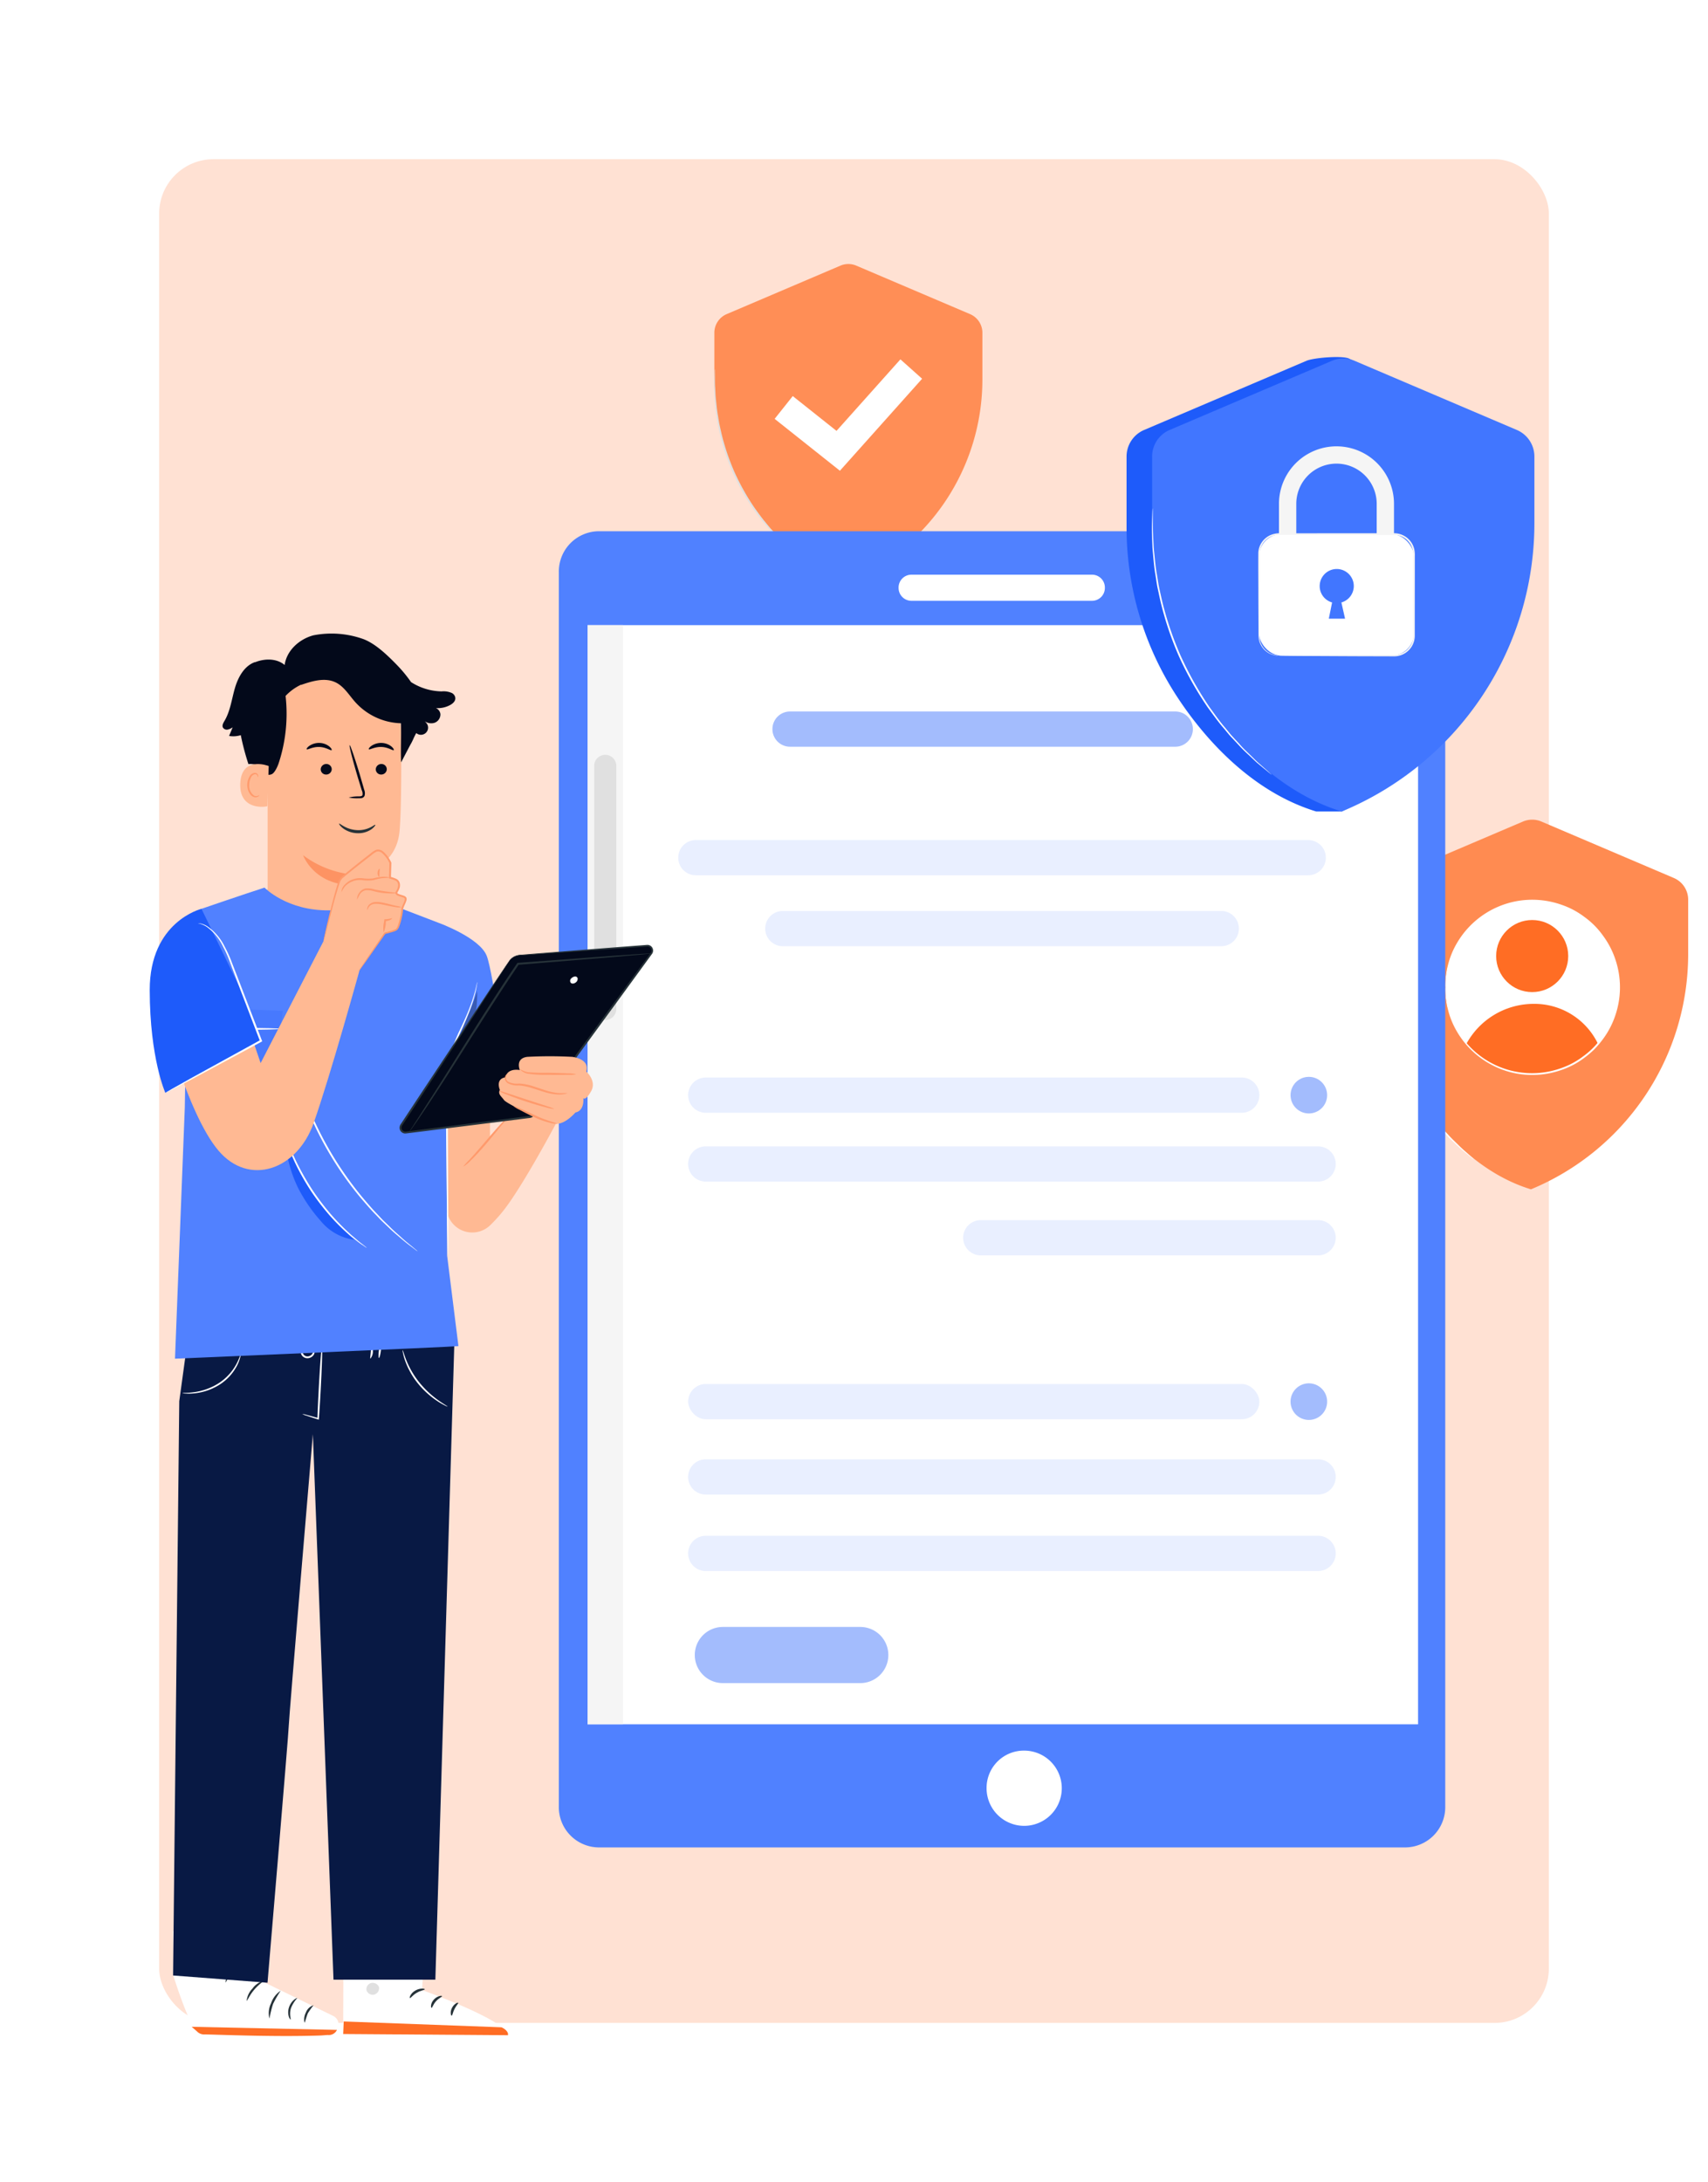 <svg xmlns="http://www.w3.org/2000/svg" xmlns:xlink="http://www.w3.org/1999/xlink" width="440" height="562" viewBox="0 0 440 562">
  <defs>
    <filter id="Rectangle_20768" x="0" y="0" width="440" height="562" filterUnits="userSpaceOnUse">
      <feOffset input="SourceAlpha"/>
      <feGaussianBlur stdDeviation="7" result="blur"/>
      <feFlood flood-color="#0c2464" flood-opacity="0.161"/>
      <feComposite operator="in" in2="blur"/>
      <feComposite in="SourceGraphic"/>
    </filter>
  </defs>
  <g id="Why_Is_the_TrackOlap_Policy_Center_Better_" data-name="Why Is the TrackOlap Policy Center Better?" transform="translate(-257 -1806)">
    <g id="Group_66494" data-name="Group 66494" transform="translate(0 -15)">
      <g id="Group_64236" data-name="Group 64236" transform="translate(0 41)">
        <g id="Group_64233" data-name="Group 64233" transform="translate(0 -356)">
          <g transform="matrix(1, 0, 0, 1, 257, 2136)" filter="url(#Rectangle_20768)">
            <rect id="Rectangle_20768-2" data-name="Rectangle 20768" width="398" height="520" rx="14" transform="translate(21 21)" fill="#fff"/>
          </g>
          <rect id="Rectangle_20769" data-name="Rectangle 20769" width="358" height="480" rx="14" transform="translate(298 2177)" fill="#ff6d24" opacity="0.2"/>
        </g>
      </g>
    </g>
    <g id="Group_69553" data-name="Group 69553" transform="translate(291.729 1877.572)">
      <g id="Group_69554" data-name="Group 69554" transform="translate(13 -47)">
        <g id="Background_Complete" data-name="Background Complete" transform="translate(136.225 43.428)">
          <g id="Group_69012" data-name="Group 69012" transform="translate(0 0)">
            <g id="Group_69010" data-name="Group 69010" transform="translate(0)">
              <path id="Path_118781" data-name="Path 118781" d="M367.061,25.116,396.367,37.6a5.217,5.217,0,0,1,3.172,4.8V54.436a56.345,56.345,0,0,1-34.8,52.058c-11.384-3.472-19.881-12.727-25.075-20.642a55.855,55.855,0,0,1-9.174-30.812V42.4a5.219,5.219,0,0,1,3.172-4.8l29.307-12.487A5.216,5.216,0,0,1,367.061,25.116Z" transform="translate(-330.419 -24.698)" fill="#ff8e56"/>
              <g id="Group_69009" data-name="Group 69009" transform="translate(0 27.082)">
                <path id="Path_118782" data-name="Path 118782" d="M384.608,55.49a2.535,2.535,0,0,0-.055.554c-.018.413-.042.941-.071,1.594-.027.692-.067,1.541-.019,2.525s.008,2.109.152,3.342c.119,1.235.2,2.594.455,4.033.117.719.208,1.471.358,2.233s.331,1.544.5,2.346a57.638,57.638,0,0,0,3.379,10.118,59.453,59.453,0,0,0,5.257,9.287c.976,1.32,1.877,2.6,2.843,3.691.475.554.906,1.113,1.37,1.607s.91.964,1.338,1.416c.83.923,1.684,1.655,2.4,2.335s1.361,1.228,1.9,1.661l1.243,1a2.515,2.515,0,0,0,.452.325,2.493,2.493,0,0,0-.394-.4l-1.184-1.064c-.522-.452-1.157-1.011-1.844-1.712s-1.525-1.44-2.336-2.372l-1.309-1.427c-.454-.5-.876-1.057-1.341-1.613-.947-1.1-1.829-2.375-2.79-3.691a61.421,61.421,0,0,1-5.185-9.232,59.393,59.393,0,0,1-3.387-10.029q-.267-1.191-.519-2.325c-.155-.756-.253-1.5-.377-2.215-.269-1.427-.369-2.775-.508-4-.164-1.224-.144-2.345-.219-3.323s-.058-1.824-.058-2.515c-.006-.652-.011-1.179-.015-1.592A2.564,2.564,0,0,0,384.608,55.49Z" transform="translate(-384.44 -55.49)" fill="#e0e0e0"/>
              </g>
            </g>
            <g id="Group_69011" data-name="Group 69011" transform="translate(15.604 24.551)">
              <path id="Path_118783" data-name="Path 118783" d="M364.961,81.3,348.149,67.938l4.664-5.866,11.273,8.962,16.462-18.422,5.588,4.993Z" transform="translate(-348.149 -52.612)" fill="#fff"/>
            </g>
          </g>
        </g>
        <g id="User_Icon" data-name="User Icon" transform="translate(306.717 186.532)">
          <g id="Group_69028" data-name="Group 69028" transform="translate(0 -0.001)">
            <path id="Path_118789" data-name="Path 118789" d="M72.006,179.7l34.112,14.534a6.073,6.073,0,0,1,3.691,5.586v14.008a65.582,65.582,0,0,1-40.5,60.592c-13.249-4.041-23.14-14.812-29.187-24.026A65.015,65.015,0,0,1,29.443,214.53V199.82a6.074,6.074,0,0,1,3.692-5.586L67.246,179.7A6.069,6.069,0,0,1,72.006,179.7Z" transform="translate(-29.363 -179.214)" fill="#ff8b51"/>
            <g id="Group_69025" data-name="Group 69025" transform="translate(11.33 14.244)">
              <ellipse id="Ellipse_6162" data-name="Ellipse 6162" cx="22.361" cy="22.361" rx="22.361" ry="22.361" transform="matrix(-0.932, -0.362, 0.362, -0.932, 41.696, 57.866)" fill="#fff"/>
              <ellipse id="Ellipse_6163" data-name="Ellipse 6163" cx="9.283" cy="9.283" rx="9.283" ry="9.283" transform="translate(19.65 11.6)" fill="#ff6d24"/>
              <path id="Path_118790" data-name="Path 118790" d="M87.146,238.122a18.148,18.148,0,0,0-16.612-10.311,19.737,19.737,0,0,0-17.3,10.311s5.482,8.1,17.611,7.786A21.248,21.248,0,0,0,87.146,238.122Z" transform="translate(-41.259 -194.614)" fill="#ff6d24"/>
            </g>
            <g id="Group_69026" data-name="Group 69026" transform="translate(17.893 20.623)">
              <path id="Path_118791" data-name="Path 118791" d="M47.449,222.893a1.944,1.944,0,0,0,.044-.361c.02-.265.046-.615.079-1.06.016-.235.032-.5.052-.781s.095-.595.146-.931a16.384,16.384,0,0,1,.473-2.3,21.368,21.368,0,0,1,2.487-5.91,22.159,22.159,0,0,1,26.615-9.435,20.279,20.279,0,0,1,5.6,3.014,20.221,20.221,0,0,1,4.674,4.7,21.4,21.4,0,0,1,3.159,6.092,21.91,21.91,0,0,1,0,13.952,21.42,21.42,0,0,1-3.16,6.094,20.252,20.252,0,0,1-4.674,4.7,20.342,20.342,0,0,1-5.6,3.015,22.217,22.217,0,0,1-26.615-9.436,21.369,21.369,0,0,1-2.487-5.91,16.383,16.383,0,0,1-.473-2.3c-.052-.337-.115-.646-.146-.931s-.036-.545-.052-.78l-.079-1.06a1.966,1.966,0,0,0-.044-.362,1.866,1.866,0,0,0-.008.363c.007.266.017.618.028,1.065.008.237.018.5.027.786s.079.6.123.941a15.811,15.811,0,0,0,.432,2.328,21.161,21.161,0,0,0,2.435,6.008,22.515,22.515,0,0,0,15.156,10.681,22.609,22.609,0,0,0,11.864-.95,20.789,20.789,0,0,0,5.725-3.064,25.263,25.263,0,0,0,2.567-2.177,25.468,25.468,0,0,0,2.219-2.617,21.844,21.844,0,0,0,3.238-6.229,22.383,22.383,0,0,0,0-14.272,21.876,21.876,0,0,0-3.238-6.226,20.679,20.679,0,0,0-4.786-4.793,20.726,20.726,0,0,0-5.725-3.063,22.606,22.606,0,0,0-11.863-.951A22.521,22.521,0,0,0,50.486,211.4a21.138,21.138,0,0,0-2.435,6.008,15.81,15.81,0,0,0-.432,2.328c-.044.341-.1.653-.123.941l-.027.786c-.012.448-.021.8-.028,1.066A1.851,1.851,0,0,0,47.449,222.893Z" transform="translate(-47.439 -200.34)" fill="#fff"/>
            </g>
            <g id="Group_69027" data-name="Group 69027" transform="translate(0 31.523)">
              <path id="Path_118792" data-name="Path 118792" d="M86.206,211.505a3.027,3.027,0,0,0-.062.644c-.02.477-.048,1.092-.08,1.856-.031.805-.078,1.793-.021,2.938q.025.864.054,1.835c.007.651.048,1.337.126,2.055.138,1.437.234,3.018.531,4.693.136.838.242,1.711.416,2.6q.286,1.328.586,2.729a67.31,67.31,0,0,0,3.934,11.775,69.212,69.212,0,0,0,6.117,10.808c1.136,1.537,2.184,3.021,3.308,4.3.552.645,1.054,1.3,1.593,1.869l1.557,1.649c.966,1.074,1.959,1.928,2.787,2.72s1.582,1.429,2.213,1.934l1.445,1.166a3.04,3.04,0,0,0,.525.38,3.146,3.146,0,0,0-.461-.459l-1.38-1.237c-.608-.525-1.346-1.175-2.148-1.991s-1.777-1.676-2.721-2.761L103,259.344c-.529-.579-1.02-1.231-1.562-1.878-1.1-1.28-2.131-2.764-3.249-4.3a71.425,71.425,0,0,1-6.037-10.747,69.251,69.251,0,0,1-3.943-11.676q-.309-1.388-.6-2.707c-.181-.881-.295-1.746-.439-2.578-.312-1.661-.429-3.231-.589-4.658q-.135-1.07-.161-2.042l-.093-1.826c-.083-1.139-.065-2.123-.065-2.928-.006-.762-.011-1.377-.015-1.854A3.17,3.17,0,0,0,86.206,211.505Z" transform="translate(-86.015 -211.505)" fill="#fff"/>
            </g>
          </g>
        </g>
        <g id="Device" transform="translate(96.232 112.25)">
          <g id="Group_69075" data-name="Group 69075" transform="translate(0 -0.001)">
            <g id="Group_69074" data-name="Group 69074">
              <g id="Group_69061" data-name="Group 69061">
                <g id="Group_69060" data-name="Group 69060">
                  <g id="Group_69056" data-name="Group 69056">
                    <g id="Group_69055" data-name="Group 69055">
                      <g id="Group_69054" data-name="Group 69054">
                        <g id="Group_69053" data-name="Group 69053">
                          <g id="Group_69052" data-name="Group 69052">
                            <g id="Group_69040" data-name="Group 69040">
                              <g id="Group_69039" data-name="Group 69039">
                                <g id="Group_69038" data-name="Group 69038">
                                  <g id="Group_69037" data-name="Group 69037">
                                    <g id="Group_69036" data-name="Group 69036">
                                      <g id="Group_69035" data-name="Group 69035">
                                        <g id="Group_69034" data-name="Group 69034">
                                          <g id="Group_69033" data-name="Group 69033">
                                            <g id="Group_69032" data-name="Group 69032">
                                              <g id="Group_69031" data-name="Group 69031">
                                                <g id="Group_69030" data-name="Group 69030">
                                                  <g id="Group_69029" data-name="Group 69029">
                                                    <path id="Path_118793" data-name="Path 118793" d="M116.956,424.913H324.924a10.371,10.371,0,0,0,10.191-10.541V96.48a10.37,10.37,0,0,0-10.191-10.542H116.955A10.372,10.372,0,0,0,106.764,96.48V414.371A10.371,10.371,0,0,0,116.956,424.913Z" transform="translate(-106.764 -85.938)" fill="#5081ff"/>
                                                  </g>
                                                </g>
                                              </g>
                                            </g>
                                          </g>
                                        </g>
                                      </g>
                                    </g>
                                  </g>
                                </g>
                              </g>
                            </g>
                            <g id="Group_69051" data-name="Group 69051" transform="translate(110.193 314.044)">
                              <g id="Group_69050" data-name="Group 69050" transform="translate(0 0)">
                                <g id="Group_69049" data-name="Group 69049">
                                  <g id="Group_69048" data-name="Group 69048">
                                    <g id="Group_69047" data-name="Group 69047">
                                      <g id="Group_69046" data-name="Group 69046">
                                        <g id="Group_69045" data-name="Group 69045">
                                          <g id="Group_69044" data-name="Group 69044">
                                            <g id="Group_69043" data-name="Group 69043">
                                              <g id="Group_69042" data-name="Group 69042">
                                                <g id="Group_69041" data-name="Group 69041">
                                                  <path id="Path_118794" data-name="Path 118794" d="M219.084,452.508A9.687,9.687,0,1,0,228.768,443,9.6,9.6,0,0,0,219.084,452.508Z" transform="translate(-219.084 -442.999)" fill="#fff"/>
                                                </g>
                                              </g>
                                            </g>
                                          </g>
                                        </g>
                                      </g>
                                    </g>
                                  </g>
                                </g>
                              </g>
                            </g>
                          </g>
                        </g>
                      </g>
                    </g>
                  </g>
                  <g id="Group_69059" data-name="Group 69059" transform="translate(87.526 11.185)">
                    <g id="Group_69058" data-name="Group 69058">
                      <g id="Group_69057" data-name="Group 69057">
                        <path id="Path_118795" data-name="Path 118795" d="M209.71,105.383h46.636a3.31,3.31,0,0,0,3.253-3.364h0a3.309,3.309,0,0,0-3.253-3.364H209.71a3.31,3.31,0,0,0-3.253,3.364h0A3.31,3.31,0,0,0,209.71,105.383Z" transform="translate(-206.458 -98.655)" fill="#fff"/>
                      </g>
                    </g>
                  </g>
                </g>
              </g>
              <g id="Group_69073" data-name="Group 69073" transform="translate(7.398 24.184)">
                <g id="Group_69072" data-name="Group 69072" transform="translate(0)">
                  <g id="Group_69071" data-name="Group 69071">
                    <g id="Group_69070" data-name="Group 69070">
                      <g id="Group_69069" data-name="Group 69069">
                        <g id="Group_69068" data-name="Group 69068">
                          <g id="Group_69067" data-name="Group 69067">
                            <g id="Group_69066" data-name="Group 69066">
                              <g id="Group_69065" data-name="Group 69065">
                                <g id="Group_69064" data-name="Group 69064">
                                  <g id="Group_69063" data-name="Group 69063">
                                    <g id="Group_69062" data-name="Group 69062">
                                      <rect id="Rectangle_26730" data-name="Rectangle 26730" width="213.95" height="283.085" fill="#fff"/>
                                    </g>
                                  </g>
                                </g>
                              </g>
                            </g>
                          </g>
                        </g>
                      </g>
                    </g>
                  </g>
                </g>
              </g>
              <rect id="Rectangle_26731" data-name="Rectangle 26731" width="9.127" height="283.085" transform="translate(7.398 24.184)" fill="#f5f5f5"/>
              <path id="Path_118796" data-name="Path 118796" d="M352.4,219.712h0a2.845,2.845,0,0,0,2.844-2.845v-62.62A2.845,2.845,0,0,0,352.4,151.4h0a2.845,2.845,0,0,0-2.845,2.845v62.62A2.845,2.845,0,0,0,352.4,219.712Z" transform="translate(-340.443 -93.825)" fill="#e0e0e0"/>
            </g>
            <path id="Path_118797" data-name="Path 118797" d="M146.275,185.439H304.03a4.538,4.538,0,0,0,4.537-4.537h0a4.538,4.538,0,0,0-4.537-4.537H146.275a4.538,4.538,0,0,0-4.537,4.537h0A4.538,4.538,0,0,0,146.275,185.439Z" transform="translate(-110.977 -96.832)" fill="#1e5bfa" opacity="0.1"/>
            <path id="Path_118798" data-name="Path 118798" d="M185.222,147.792H284.46A4.537,4.537,0,0,0,289,143.255h0a4.536,4.536,0,0,0-4.538-4.537H185.222a4.537,4.537,0,0,0-4.537,4.537h0A4.537,4.537,0,0,0,185.222,147.792Z" transform="translate(-125.662 -92.297)" fill="#a3bcfd"/>
            <path id="Path_118799" data-name="Path 118799" d="M171.745,206.205H284.7a4.537,4.537,0,0,0,4.537-4.537h0a4.537,4.537,0,0,0-4.537-4.537H171.745a4.537,4.537,0,0,0-4.538,4.537h0A4.536,4.536,0,0,0,171.745,206.205Z" transform="translate(-114.046 -99.334)" fill="#1e5bfa" opacity="0.1"/>
            <path id="Path_118800" data-name="Path 118800" d="M143.379,296.736h86.905a4.538,4.538,0,0,0,4.538-4.537h0a4.538,4.538,0,0,0-4.538-4.537H143.379a4.538,4.538,0,0,0-4.537,4.537h0A4.538,4.538,0,0,0,143.379,296.736Z" transform="translate(-34.685 -110.24)" fill="#1e5bfa" opacity="0.1"/>
            <path id="Path_118801" data-name="Path 118801" d="M143.379,275.13H301.134a4.538,4.538,0,0,0,4.538-4.538h0a4.538,4.538,0,0,0-4.538-4.537H143.379a4.538,4.538,0,0,0-4.537,4.537h0A4.538,4.538,0,0,0,143.379,275.13Z" transform="translate(-105.534 -107.637)" fill="#1e5bfa" opacity="0.1"/>
            <rect id="Rectangle_26732" data-name="Rectangle 26732" width="147.157" height="9.075" rx="4.537" transform="translate(33.308 219.629)" fill="#1e5bfa" opacity="0.1"/>
            <path id="Path_118802" data-name="Path 118802" d="M143.379,366.777H301.134a4.537,4.537,0,0,0,4.538-4.538h0a4.537,4.537,0,0,0-4.538-4.537H143.379a4.537,4.537,0,0,0-4.537,4.537h0A4.537,4.537,0,0,0,143.379,366.777Z" transform="translate(-105.534 -118.679)" fill="#1e5bfa" opacity="0.1"/>
            <path id="Path_118803" data-name="Path 118803" d="M143.379,389.172H301.134a4.538,4.538,0,0,0,4.538-4.538h0a4.538,4.538,0,0,0-4.538-4.537H143.379a4.538,4.538,0,0,0-4.537,4.537h0A4.538,4.538,0,0,0,143.379,389.172Z" transform="translate(-105.534 -121.377)" fill="#1e5bfa" opacity="0.1"/>
            <path id="Path_118804" data-name="Path 118804" d="M141.356,340.164a4.713,4.713,0,1,0,4.713-4.713A4.714,4.714,0,0,0,141.356,340.164Z" transform="translate(47.144 -115.998)" fill="#a3bcfd"/>
            <path id="Path_118805" data-name="Path 118805" d="M165.747,254.979H303.83a4.536,4.536,0,0,0,4.537-4.537h0a4.537,4.537,0,0,0-4.537-4.537H165.747a4.538,4.538,0,0,0-4.537,4.537h0A4.537,4.537,0,0,0,165.747,254.979Z" transform="translate(-127.902 -105.21)" fill="#1e5bfa" opacity="0.1"/>
            <ellipse id="Ellipse_6164" data-name="Ellipse 6164" cx="4.713" cy="4.713" rx="4.713" ry="4.713" transform="translate(188.499 140.519)" fill="#a3bcfd"/>
            <path id="Path_118806" data-name="Path 118806" d="M277.113,421.248h35.4a7.231,7.231,0,0,0,7.232-7.231h0a7.231,7.231,0,0,0-7.232-7.231h-35.4a7.231,7.231,0,0,0-7.231,7.231h0A7.231,7.231,0,0,0,277.113,421.248Z" transform="translate(-234.859 -124.592)" fill="#a3bcfd"/>
          </g>
        </g>
        <g id="Padlock_Icon" data-name="Padlock Icon" transform="translate(242.484 67.384)">
          <g id="Group_69088" data-name="Group 69088" transform="translate(0 0)">
            <g id="Group_69077" data-name="Group 69077">
              <path id="Path_118807" data-name="Path 118807" d="M121.4,35.3l36.7,18.407a7.44,7.44,0,0,1,4.523,6.845V77.718a79.67,79.67,0,0,1-13.085,43.949c-6.61,10.071-15.376,22.945-29.963,30.3h-6.584c-16.237-4.952-28.357-18.153-35.766-29.442A79.666,79.666,0,0,1,64.134,78.58V60.553a7.44,7.44,0,0,1,4.524-6.845L110.46,35.9C112.322,35.1,119.535,34.507,121.4,35.3Z" transform="translate(-64.134 -34.926)" fill="#1e5bfa"/>
              <path id="Path_118809" data-name="Path 118809" d="M108.807,35.948l41.8,17.811a7.44,7.44,0,0,1,4.523,6.845V77.769A80.368,80.368,0,0,1,105.5,152.022C89.263,147.07,77.143,133.87,69.734,122.58A79.665,79.665,0,0,1,56.648,78.631V60.6a7.44,7.44,0,0,1,4.524-6.845l41.8-17.811A7.445,7.445,0,0,1,108.807,35.948Z" transform="translate(-50.064 -34.978)" fill="#4176ff"/>
              <g id="Group_69076" data-name="Group 69076" transform="translate(6.527 39.004)">
                <path id="Path_118810" data-name="Path 118810" d="M133.788,79.273a.664.664,0,0,0-.027.2c-.009.161-.019.354-.033.591q-.03.838-.083,2.273c-.033.988-.085,2.2-.012,3.6q.034,1.055.072,2.248c.013.4.027.807.041,1.227l.119,1.288c.172,1.759.294,3.695.66,5.744.168,1.026.3,2.1.514,3.182q.351,1.625.721,3.34a82.729,82.729,0,0,0,4.822,14.414,85.368,85.368,0,0,0,7.483,13.235c1.39,1.881,2.67,3.7,4.045,5.265.675.792,1.288,1.588,1.948,2.294l1.9,2.022c1.181,1.318,2.394,2.366,3.406,3.339.515.477.98.937,1.435,1.329l1.266,1.05,1.76,1.441.464.366a.676.676,0,0,0,.168.112c.005-.006-.041-.056-.138-.149l-.436-.4-1.7-1.5-1.236-1.078c-.447-.4-.9-.869-1.406-1.353-.991-.988-2.185-2.048-3.346-3.376l-1.872-2.033c-.649-.708-1.253-1.507-1.918-2.3-1.356-1.567-2.619-3.386-3.992-5.265A87.29,87.29,0,0,1,141,117.195a84.587,84.587,0,0,1-4.829-14.325q-.377-1.7-.736-3.32c-.22-1.08-.358-2.143-.534-3.163-.381-2.038-.52-3.963-.712-5.714q-.069-.657-.135-1.282-.029-.627-.057-1.223-.057-1.186-.107-2.239c-.1-1.4-.071-2.6-.066-3.59q0-1.433,0-2.272l-.012-.591A.7.7,0,0,0,133.788,79.273Z" transform="translate(-133.597 -79.273)" fill="#fff"/>
              </g>
            </g>
            <g id="Group_69087" data-name="Group 69087" transform="translate(33.935 22.995)">
              <g id="Group_69086" data-name="Group 69086">
                <g id="Group_69085" data-name="Group 69085">
                  <g id="Group_69079" data-name="Group 69079" transform="translate(5.333)">
                    <g id="Group_69078" data-name="Group 69078">
                      <path id="Path_118811" data-name="Path 118811" d="M97.773,100.149h4.457V75.886a10.357,10.357,0,0,1,20.715,0v24.263H127.4V75.886a14.815,14.815,0,0,0-29.63,0Z" transform="translate(-97.773 -61.071)" fill="#f5f5f5"/>
                    </g>
                  </g>
                  <g id="Group_69083" data-name="Group 69083" transform="translate(0 22.379)">
                    <g id="Group_69082" data-name="Group 69082">
                      <g id="Group_69081" data-name="Group 69081">
                        <rect id="Rectangle_26733" data-name="Rectangle 26733" width="39.931" height="31.296" rx="5.811" transform="translate(0.182 0.229)" fill="#fff"/>
                        <g id="Group_69080" data-name="Group 69080">
                          <path id="Path_118812" data-name="Path 118812" d="M96.949,118.04a8.941,8.941,0,0,1-1.329-.229,5.068,5.068,0,0,1-3.673-4.924c.006-1.03.012-2.148.018-3.347.011-2.406.022-5.141.034-8.161s.03-6.329.046-9.877a4.916,4.916,0,0,1,2.9-4.127,5.885,5.885,0,0,1,2.736-.425l2.96,0,26.013.018a4.884,4.884,0,0,1,4.749,3.751,6.352,6.352,0,0,1,.137,1.615v1.667q0,1.66,0,3.292c.005,4.35.01,8.547.014,12.546-.084,1.984.332,4.035-.693,5.605a4.95,4.95,0,0,1-4.45,2.4l-9.891.028-14.323.073-3.895.043-1.012.022a1.927,1.927,0,0,0-.345.024,1.932,1.932,0,0,0,.345.024l1.012.022,3.895.043,14.323.073,9.891.028a5.331,5.331,0,0,0,5.56-5.424q0-1.462,0-2.961c0-4,.009-8.2.014-12.546q0-1.632,0-3.292V92.339a6.815,6.815,0,0,0-.149-1.719,5.327,5.327,0,0,0-1.865-2.938,5.382,5.382,0,0,0-3.328-1.166l-26.013.018-2.96,0a6.293,6.293,0,0,0-2.9.47,5.3,5.3,0,0,0-3.114,4.467c-.03,3.581.007,6.874.009,9.9s.024,5.755.033,8.161c.007,1.2.013,2.318.019,3.347a5.223,5.223,0,0,0,.771,2.725,5.07,5.07,0,0,0,3.1,2.289A4.034,4.034,0,0,0,96.949,118.04Z" transform="translate(-91.655 -86.515)" fill="#f5f5f5"/>
                        </g>
                      </g>
                    </g>
                  </g>
                  <g id="Group_69084" data-name="Group 69084" transform="translate(15.819 31.614)">
                    <path id="Path_118813" data-name="Path 118813" d="M110.817,104.473a4.335,4.335,0,0,1-1.265-3.066,4.392,4.392,0,1,1,5.59,4.205l.944,4.173h-4.18l.84-4.173a4.432,4.432,0,0,1-1.929-1.139" transform="translate(-109.552 -97.015)" fill="#4176ff"/>
                  </g>
                </g>
              </g>
            </g>
          </g>
        </g>
      </g>
      <g id="Character" transform="translate(0.178 91.577)">
        <g id="Group_69552" data-name="Group 69552" transform="translate(0)">
          <g id="Group_69302" data-name="Group 69302" transform="translate(22.427)">
            <g id="Group_69300" data-name="Group 69300">
              <g id="Group_69127" data-name="Group 69127" transform="translate(11.545 6.302)">
                <g id="Group_69126" data-name="Group 69126">
                  <g id="Group_69125" data-name="Group 69125">
                    <g id="Group_69106" data-name="Group 69106">
                      <g id="Group_69105" data-name="Group 69105">
                        <g id="Group_69104" data-name="Group 69104">
                          <g id="Group_69103" data-name="Group 69103">
                            <g id="Group_69102" data-name="Group 69102">
                              <g id="Group_69101" data-name="Group 69101">
                                <g id="Group_69100" data-name="Group 69100">
                                  <g id="Group_69099" data-name="Group 69099">
                                    <g id="Group_69098" data-name="Group 69098">
                                      <g id="Group_69097" data-name="Group 69097">
                                        <g id="Group_69096" data-name="Group 69096">
                                          <g id="Group_69095" data-name="Group 69095">
                                            <g id="Group_69094" data-name="Group 69094">
                                              <g id="Group_69093" data-name="Group 69093">
                                                <g id="Group_69092" data-name="Group 69092">
                                                  <g id="Group_69091" data-name="Group 69091">
                                                    <g id="Group_69090" data-name="Group 69090">
                                                      <g id="Group_69089" data-name="Group 69089">
                                                        <path id="Path_118814" data-name="Path 118814" d="M393.789,141.358v40.912c-.088,7.076-1.128,18.178,10.065,17.807h0c9.688-1.054,12.257-10.225,12.333-16.827.035-3.133.072-5.744.1-6.065,0,0,10.6-.865,11.5-11.339.433-5.061.475-15.559.4-25.056a19.581,19.581,0,0,0-18.16-19.369l-1.012-.074C398.061,121.187,393.646,130.4,393.789,141.358Z" transform="translate(-393.726 -121.344)" fill="#ffb993"/>
                                                      </g>
                                                    </g>
                                                  </g>
                                                </g>
                                              </g>
                                            </g>
                                          </g>
                                        </g>
                                      </g>
                                    </g>
                                  </g>
                                </g>
                              </g>
                            </g>
                          </g>
                        </g>
                      </g>
                    </g>
                    <g id="Group_69124" data-name="Group 69124" transform="translate(9.203 50.808)">
                      <g id="Group_69123" data-name="Group 69123">
                        <g id="Group_69122" data-name="Group 69122">
                          <g id="Group_69121" data-name="Group 69121">
                            <g id="Group_69120" data-name="Group 69120">
                              <g id="Group_69119" data-name="Group 69119">
                                <g id="Group_69118" data-name="Group 69118">
                                  <g id="Group_69117" data-name="Group 69117">
                                    <g id="Group_69116" data-name="Group 69116">
                                      <g id="Group_69115" data-name="Group 69115">
                                        <g id="Group_69114" data-name="Group 69114">
                                          <g id="Group_69113" data-name="Group 69113">
                                            <g id="Group_69112" data-name="Group 69112">
                                              <g id="Group_69111" data-name="Group 69111">
                                                <g id="Group_69110" data-name="Group 69110">
                                                  <g id="Group_69109" data-name="Group 69109">
                                                    <g id="Group_69108" data-name="Group 69108">
                                                      <g id="Group_69107" data-name="Group 69107">
                                                        <path id="Path_118815" data-name="Path 118815" d="M418.9,176.7a25.4,25.4,0,0,1-13.355-5.033s2.771,7.9,13.3,7.72Z" transform="translate(-405.543 -171.671)" fill="#fd9363"/>
                                                      </g>
                                                    </g>
                                                  </g>
                                                </g>
                                              </g>
                                            </g>
                                          </g>
                                        </g>
                                      </g>
                                    </g>
                                  </g>
                                </g>
                              </g>
                            </g>
                          </g>
                        </g>
                      </g>
                    </g>
                  </g>
                </g>
              </g>
              <g id="Group_69226" data-name="Group 69226" transform="translate(21.656 28.187)">
                <g id="Group_69225" data-name="Group 69225" transform="translate(0 0)">
                  <g id="Group_69188" data-name="Group 69188">
                    <g id="Group_69187" data-name="Group 69187">
                      <g id="Group_69186" data-name="Group 69186">
                        <g id="Group_69147" data-name="Group 69147">
                          <g id="Group_69146" data-name="Group 69146">
                            <g id="Group_69145" data-name="Group 69145">
                              <g id="Group_69144" data-name="Group 69144">
                                <g id="Group_69143" data-name="Group 69143">
                                  <g id="Group_69142" data-name="Group 69142">
                                    <g id="Group_69141" data-name="Group 69141">
                                      <g id="Group_69140" data-name="Group 69140">
                                        <g id="Group_69139" data-name="Group 69139">
                                          <g id="Group_69138" data-name="Group 69138">
                                            <g id="Group_69137" data-name="Group 69137">
                                              <g id="Group_69136" data-name="Group 69136">
                                                <g id="Group_69135" data-name="Group 69135">
                                                  <g id="Group_69134" data-name="Group 69134">
                                                    <g id="Group_69133" data-name="Group 69133">
                                                      <g id="Group_69132" data-name="Group 69132">
                                                        <g id="Group_69131" data-name="Group 69131">
                                                          <g id="Group_69130" data-name="Group 69130">
                                                            <g id="Group_69129" data-name="Group 69129">
                                                              <g id="Group_69128" data-name="Group 69128">
                                                                <path id="Path_118816" data-name="Path 118816" d="M417.906,144.874c-.208.212-1.417-.761-3.172-.809-1.753-.073-3.065.814-3.25.589-.091-.1.126-.488.7-.889a4.388,4.388,0,0,1,2.609-.74,4.237,4.237,0,0,1,2.518.916C417.836,144.38,418.009,144.78,417.906,144.874Z" transform="translate(-411.464 -143.021)" fill="#03091a"/>
                                                              </g>
                                                            </g>
                                                          </g>
                                                        </g>
                                                      </g>
                                                    </g>
                                                  </g>
                                                </g>
                                              </g>
                                            </g>
                                          </g>
                                        </g>
                                      </g>
                                    </g>
                                  </g>
                                </g>
                              </g>
                            </g>
                          </g>
                        </g>
                        <g id="Group_69166" data-name="Group 69166" transform="translate(3.632 5.432)">
                          <g id="Group_69165" data-name="Group 69165">
                            <g id="Group_69164" data-name="Group 69164">
                              <g id="Group_69163" data-name="Group 69163">
                                <g id="Group_69162" data-name="Group 69162">
                                  <g id="Group_69161" data-name="Group 69161">
                                    <g id="Group_69160" data-name="Group 69160">
                                      <g id="Group_69159" data-name="Group 69159">
                                        <g id="Group_69158" data-name="Group 69158">
                                          <g id="Group_69157" data-name="Group 69157">
                                            <g id="Group_69156" data-name="Group 69156">
                                              <g id="Group_69155" data-name="Group 69155">
                                                <g id="Group_69154" data-name="Group 69154">
                                                  <g id="Group_69153" data-name="Group 69153">
                                                    <g id="Group_69152" data-name="Group 69152">
                                                      <g id="Group_69151" data-name="Group 69151">
                                                        <g id="Group_69150" data-name="Group 69150">
                                                          <g id="Group_69149" data-name="Group 69149">
                                                            <g id="Group_69148" data-name="Group 69148">
                                                              <path id="Path_118817" data-name="Path 118817" d="M414.3,149.787a1.419,1.419,0,0,1-1.47,1.329,1.357,1.357,0,0,1-1.366-1.383,1.422,1.422,0,0,1,1.469-1.331A1.359,1.359,0,0,1,414.3,149.787Z" transform="translate(-411.464 -148.402)" fill="#03091a"/>
                                                            </g>
                                                          </g>
                                                        </g>
                                                      </g>
                                                    </g>
                                                  </g>
                                                </g>
                                              </g>
                                            </g>
                                          </g>
                                        </g>
                                      </g>
                                    </g>
                                  </g>
                                </g>
                              </g>
                            </g>
                          </g>
                        </g>
                        <g id="Group_69185" data-name="Group 69185" transform="translate(10.838 0.582)">
                          <g id="Group_69184" data-name="Group 69184">
                            <g id="Group_69183" data-name="Group 69183">
                              <g id="Group_69182" data-name="Group 69182">
                                <g id="Group_69181" data-name="Group 69181">
                                  <g id="Group_69180" data-name="Group 69180">
                                    <g id="Group_69179" data-name="Group 69179">
                                      <g id="Group_69178" data-name="Group 69178">
                                        <g id="Group_69177" data-name="Group 69177">
                                          <g id="Group_69176" data-name="Group 69176">
                                            <g id="Group_69175" data-name="Group 69175">
                                              <g id="Group_69174" data-name="Group 69174">
                                                <g id="Group_69173" data-name="Group 69173">
                                                  <g id="Group_69172" data-name="Group 69172">
                                                    <g id="Group_69171" data-name="Group 69171">
                                                      <g id="Group_69170" data-name="Group 69170">
                                                        <g id="Group_69169" data-name="Group 69169">
                                                          <g id="Group_69168" data-name="Group 69168">
                                                            <g id="Group_69167" data-name="Group 69167">
                                                              <path id="Path_118818" data-name="Path 118818" d="M402.983,157.076a10.608,10.608,0,0,1,2.651-.282c.414-.012.81-.066.9-.341a2.1,2.1,0,0,0-.186-1.239q-.471-1.537-.988-3.223c-1.364-4.582-2.319-8.339-2.133-8.392s1.441,3.618,2.8,8.2c.327,1.13.639,2.206.936,3.237a2.388,2.388,0,0,1,.095,1.63,1.033,1.033,0,0,1-.72.551,2.813,2.813,0,0,1-.706.046A10.513,10.513,0,0,1,402.983,157.076Z" transform="translate(-402.983 -143.598)" fill="#03091a"/>
                                                            </g>
                                                          </g>
                                                        </g>
                                                      </g>
                                                    </g>
                                                  </g>
                                                </g>
                                              </g>
                                            </g>
                                          </g>
                                        </g>
                                      </g>
                                    </g>
                                  </g>
                                </g>
                              </g>
                            </g>
                          </g>
                        </g>
                      </g>
                    </g>
                  </g>
                </g>
              </g>
              <g id="Group_69230" data-name="Group 69230">
                <g id="Group_69229" data-name="Group 69229">
                  <g id="Group_69228" data-name="Group 69228">
                    <g id="Group_69227" data-name="Group 69227">
                      <path id="Path_118821" data-name="Path 118821" d="M439.84,131.447a1.7,1.7,0,0,0-.8-.991,5.227,5.227,0,0,0-2.677-.434,15.125,15.125,0,0,1-7.877-2.395,35.249,35.249,0,0,0-3.667-4.442c-3.174-3.273-5.787-5.5-8.488-6.589a24.338,24.338,0,0,0-12.985-1.021c-3.644.956-6.917,3.913-7.424,7.646-2.043-1.728-5.112-1.713-7.6-.713l-.063-.027c-2.772.988-4.347,3.917-5.165,6.744s-1.167,5.85-2.664,8.384c-.313.529-.684,1.164-.411,1.715a1.168,1.168,0,0,0,1.224.533,3.42,3.42,0,0,0,1.29-.584l-.928,2.221a6.547,6.547,0,0,0,3.016-.2,64.5,64.5,0,0,0,1.972,7.456,4.265,4.265,0,0,1,2.935.722c.971.872,1.405,2.515,3.019,1.892.821-.318,1.57-2.04,1.845-2.877a40.879,40.879,0,0,0,1.77-17.3,13.134,13.134,0,0,1,4.057-2.929l-.124.112c2.927-1.017,6.238-2.017,9.015-.643,2.154,1.066,3.421,3.3,5.032,5.085a16.446,16.446,0,0,0,11.721,5.414c.154,2.949-.093,7.117.062,10.067l2.482-4.725,0,.023c.2-.345.371-.695.533-1.044l.056-.106v-.013a18.589,18.589,0,0,1,.83-1.678l.028.025a1.842,1.842,0,0,0,2.692-2.464,4.161,4.161,0,0,0-.891-.894,2.919,2.919,0,0,0,2.777.72,2.287,2.287,0,0,0,1.617-2.262,1.942,1.942,0,0,0-1.159-1.56,6.571,6.571,0,0,0,3.736-.824C439.367,133.067,440.091,132.374,439.84,131.447Z" transform="translate(-379.927 -115.102)" fill="#03091a"/>
                    </g>
                  </g>
                </g>
              </g>
              <g id="Group_69254" data-name="Group 69254" transform="translate(37.654 28.187)">
                <g id="Group_69253" data-name="Group 69253">
                  <g id="Group_69252" data-name="Group 69252">
                    <g id="Group_69251" data-name="Group 69251">
                      <g id="Group_69250" data-name="Group 69250">
                        <g id="Group_69249" data-name="Group 69249">
                          <g id="Group_69248" data-name="Group 69248">
                            <g id="Group_69247" data-name="Group 69247">
                              <g id="Group_69246" data-name="Group 69246">
                                <g id="Group_69245" data-name="Group 69245">
                                  <g id="Group_69244" data-name="Group 69244">
                                    <g id="Group_69243" data-name="Group 69243">
                                      <path id="Path_118825" data-name="Path 118825" d="M402.059,144.874c-.208.212-1.417-.761-3.173-.809-1.752-.073-3.065.814-3.249.589-.091-.1.125-.489.7-.889a4.389,4.389,0,0,1,2.609-.74,4.234,4.234,0,0,1,2.518.916C401.989,144.38,402.161,144.78,402.059,144.874Z" transform="translate(-395.617 -143.021)" fill="#03091a"/>
                                    </g>
                                  </g>
                                </g>
                              </g>
                            </g>
                          </g>
                        </g>
                      </g>
                    </g>
                  </g>
                </g>
              </g>
              <g id="Group_69265" data-name="Group 69265" transform="translate(39.47 33.619)">
                <g id="Group_69264" data-name="Group 69264">
                  <g id="Group_69263" data-name="Group 69263">
                    <g id="Group_69262" data-name="Group 69262">
                      <g id="Group_69261" data-name="Group 69261">
                        <g id="Group_69260" data-name="Group 69260">
                          <g id="Group_69259" data-name="Group 69259">
                            <g id="Group_69258" data-name="Group 69258">
                              <g id="Group_69257" data-name="Group 69257">
                                <g id="Group_69256" data-name="Group 69256">
                                  <g id="Group_69255" data-name="Group 69255">
                                    <path id="Path_118826" data-name="Path 118826" d="M400.253,149.787a1.42,1.42,0,0,1-1.47,1.329,1.358,1.358,0,0,1-1.366-1.383,1.418,1.418,0,0,1,1.468-1.33A1.358,1.358,0,0,1,400.253,149.787Z" transform="translate(-397.416 -148.403)" fill="#03091a"/>
                                  </g>
                                </g>
                              </g>
                            </g>
                          </g>
                        </g>
                      </g>
                    </g>
                  </g>
                </g>
              </g>
              <g id="Group_69299" data-name="Group 69299" transform="translate(4.541 33.625)">
                <g id="Group_69281" data-name="Group 69281">
                  <g id="Group_69280" data-name="Group 69280">
                    <g id="Group_69279" data-name="Group 69279">
                      <g id="Group_69278" data-name="Group 69278">
                        <g id="Group_69277" data-name="Group 69277">
                          <g id="Group_69276" data-name="Group 69276">
                            <g id="Group_69275" data-name="Group 69275">
                              <g id="Group_69274" data-name="Group 69274">
                                <g id="Group_69273" data-name="Group 69273">
                                  <g id="Group_69272" data-name="Group 69272">
                                    <g id="Group_69271" data-name="Group 69271">
                                      <g id="Group_69270" data-name="Group 69270">
                                        <g id="Group_69269" data-name="Group 69269">
                                          <g id="Group_69268" data-name="Group 69268">
                                            <g id="Group_69267" data-name="Group 69267">
                                              <g id="Group_69266" data-name="Group 69266">
                                                <path id="Path_118827" data-name="Path 118827" d="M434.9,148.927c-.173-.091-7.04-2.654-7.333,4.522s6.97,5.99,6.991,5.785S434.9,148.927,434.9,148.927Z" transform="translate(-427.553 -148.409)" fill="#ffb993"/>
                                              </g>
                                            </g>
                                          </g>
                                        </g>
                                      </g>
                                    </g>
                                  </g>
                                </g>
                              </g>
                            </g>
                          </g>
                        </g>
                      </g>
                    </g>
                  </g>
                </g>
                <g id="Group_69298" data-name="Group 69298" transform="translate(1.823 2.284)">
                  <g id="Group_69297" data-name="Group 69297">
                    <g id="Group_69296" data-name="Group 69296">
                      <g id="Group_69295" data-name="Group 69295">
                        <g id="Group_69294" data-name="Group 69294">
                          <g id="Group_69293" data-name="Group 69293">
                            <g id="Group_69292" data-name="Group 69292">
                              <g id="Group_69291" data-name="Group 69291">
                                <g id="Group_69290" data-name="Group 69290">
                                  <g id="Group_69289" data-name="Group 69289">
                                    <g id="Group_69288" data-name="Group 69288">
                                      <g id="Group_69287" data-name="Group 69287">
                                        <g id="Group_69286" data-name="Group 69286">
                                          <g id="Group_69285" data-name="Group 69285">
                                            <g id="Group_69284" data-name="Group 69284">
                                              <g id="Group_69283" data-name="Group 69283">
                                                <g id="Group_69282" data-name="Group 69282">
                                                  <path id="Path_118828" data-name="Path 118828" d="M433.044,156.4c-.03-.025-.128.082-.343.171a1.252,1.252,0,0,1-.936-.019,3.1,3.1,0,0,1-1.317-2.834,4.144,4.144,0,0,1,.424-1.776,1.444,1.444,0,0,1,.979-.921.638.638,0,0,1,.724.373c.088.2.036.346.074.36.019.019.16-.114.113-.413a.8.8,0,0,0-.263-.461.951.951,0,0,0-.683-.211,1.761,1.761,0,0,0-1.352,1.059,4.247,4.247,0,0,0-.515,1.983c-.014,1.448.671,2.831,1.7,3.173a1.339,1.339,0,0,0,1.151-.143C433.024,156.577,433.068,156.417,433.044,156.4Z" transform="translate(-429.947 -150.671)" fill="#ff9a6c"/>
                                                </g>
                                              </g>
                                            </g>
                                          </g>
                                        </g>
                                      </g>
                                    </g>
                                  </g>
                                </g>
                              </g>
                            </g>
                          </g>
                        </g>
                      </g>
                    </g>
                  </g>
                </g>
              </g>
            </g>
            <g id="Group_69301" data-name="Group 69301" transform="translate(29.982 49.014) rotate(-30)">
              <path id="Path_118829" data-name="Path 118829" d="M.05,0C-.04.016-.043.634.332,1.545A6.5,6.5,0,0,0,2.811,4.422a6.012,6.012,0,0,0,3.674.987c.99-.088,1.527-.417,1.494-.5-.036-.121-.608,0-1.5-.061A6.869,6.869,0,0,1,3.238,3.756,7.747,7.747,0,0,1,.829,1.292C.364.521.173-.029.05,0Z" fill="#263238"/>
            </g>
          </g>
          <g id="Group_69365" data-name="Group 69365" transform="translate(53.41 358.514) rotate(138)">
            <g id="Group_69364" data-name="Group 69364" transform="translate(0 0)">
              <g id="Group_69308" data-name="Group 69308" transform="translate(0 0.061)">
                <g id="Group_69307" data-name="Group 69307" transform="translate(0 0)">
                  <g id="Group_69306" data-name="Group 69306">
                    <g id="Group_69305" data-name="Group 69305">
                      <g id="Group_69304" data-name="Group 69304">
                        <g id="Group_69303" data-name="Group 69303">
                          <path id="Path_118830" data-name="Path 118830" d="M9.9,46.383,7.757,22.116.175,3.383A2.464,2.464,0,0,1,1.882.109h0A2.774,2.774,0,0,1,4.272.518C8.6,3.67,29.12,22.171,29.295,23.68c.063.542-1.19,5.774-5.556,15.25-3.5,3.514-7.465,8.291-7.465,8.291Z" fill="#fff"/>
                        </g>
                      </g>
                    </g>
                  </g>
                </g>
              </g>
              <g id="Group_69314" data-name="Group 69314" transform="translate(1.882 0)">
                <g id="Group_69313" data-name="Group 69313" transform="translate(0)">
                  <g id="Group_69312" data-name="Group 69312">
                    <g id="Group_69311" data-name="Group 69311">
                      <g id="Group_69310" data-name="Group 69310">
                        <g id="Group_69309" data-name="Group 69309">
                          <path id="Path_118831" data-name="Path 118831" d="M0,.17,27.281,25.81l-.225-1.8a2.538,2.538,0,0,0-.972-1.928C24.47,20.642,13.782,10.1,4.57,2.319,3.746,1.622,3.7,1.61,2.7.837A5.628,5.628,0,0,0,2.25.43,2.318,2.318,0,0,0,0,.17Z" fill="#ff6d24"/>
                        </g>
                      </g>
                    </g>
                  </g>
                </g>
              </g>
              <g id="Group_69321" data-name="Group 69321" transform="translate(19.504 24.467)">
                <g id="Group_69320" data-name="Group 69320" transform="translate(0 0)">
                  <g id="Group_69319" data-name="Group 69319">
                    <g id="Group_69318" data-name="Group 69318">
                      <g id="Group_69317" data-name="Group 69317">
                        <g id="Group_69316" data-name="Group 69316">
                          <g id="Group_69315" data-name="Group 69315">
                            <path id="Path_118832" data-name="Path 118832" d="M.8,2.689A1.465,1.465,0,0,1,.143.772,1.594,1.594,0,0,1,2.159.142a1.544,1.544,0,0,1,.685,2.033,1.667,1.667,0,0,1-2.174.437" fill="#fff"/>
                          </g>
                        </g>
                      </g>
                    </g>
                  </g>
                </g>
              </g>
              <g id="Group_69328" data-name="Group 69328" transform="translate(4.012 10.161)">
                <g id="Group_69327" data-name="Group 69327" transform="translate(0 0)">
                  <g id="Group_69326" data-name="Group 69326">
                    <g id="Group_69325" data-name="Group 69325">
                      <g id="Group_69324" data-name="Group 69324">
                        <g id="Group_69323" data-name="Group 69323">
                          <g id="Group_69322" data-name="Group 69322">
                            <path id="Path_118833" data-name="Path 118833" d="M4.952,0C4.8-.051,4.362,1.275,2.906,2.11A8.513,8.513,0,0,1,0,2.939c-.015.062.332.217.944.237A4.333,4.333,0,0,0,3.21,2.562,3.963,3.963,0,0,0,4.774.9C5.018.376,5.018.015,4.952,0Z" fill="#263238"/>
                          </g>
                        </g>
                      </g>
                    </g>
                  </g>
                </g>
              </g>
              <g id="Group_69335" data-name="Group 69335" transform="translate(2.116 7.096)">
                <g id="Group_69334" data-name="Group 69334" transform="translate(0 0)">
                  <g id="Group_69333" data-name="Group 69333">
                    <g id="Group_69332" data-name="Group 69332">
                      <g id="Group_69331" data-name="Group 69331">
                        <g id="Group_69330" data-name="Group 69330">
                          <g id="Group_69329" data-name="Group 69329">
                            <path id="Path_118834" data-name="Path 118834" d="M4.647.007A21.713,21.713,0,0,1,2.482,1.276,23,23,0,0,1,0,1.832a3.112,3.112,0,0,0,2.7-.063C4.171,1.2,4.788.059,4.647.007Z" fill="#263238"/>
                          </g>
                        </g>
                      </g>
                    </g>
                  </g>
                </g>
              </g>
              <g id="Group_69342" data-name="Group 69342" transform="translate(5.923 13.972)">
                <g id="Group_69341" data-name="Group 69341" transform="translate(0 0)">
                  <g id="Group_69340" data-name="Group 69340">
                    <g id="Group_69339" data-name="Group 69339">
                      <g id="Group_69338" data-name="Group 69338">
                        <g id="Group_69337" data-name="Group 69337">
                          <g id="Group_69336" data-name="Group 69336">
                            <path id="Path_118835" data-name="Path 118835" d="M6.926.006a26.6,26.6,0,0,1-3.2,2.17A27.557,27.557,0,0,1,0,3.394,6.208,6.208,0,0,0,3.989,2.65,5.7,5.7,0,0,0,6.926.006Z" fill="#263238"/>
                          </g>
                        </g>
                      </g>
                    </g>
                  </g>
                </g>
              </g>
              <g id="Group_69349" data-name="Group 69349" transform="translate(7.467 21.285)">
                <g id="Group_69348" data-name="Group 69348" transform="translate(0 0)">
                  <g id="Group_69347" data-name="Group 69347">
                    <g id="Group_69346" data-name="Group 69346">
                      <g id="Group_69345" data-name="Group 69345">
                        <g id="Group_69344" data-name="Group 69344">
                          <g id="Group_69343" data-name="Group 69343">
                            <path id="Path_118836" data-name="Path 118836" d="M6.689.018C6.6-.12,5.244.58,3.4.828,1.558,1.1.04.8,0,.96a5.415,5.415,0,0,0,3.482.4A5.261,5.261,0,0,0,6.689.018Z" transform="translate(0 0)" fill="#263238"/>
                          </g>
                        </g>
                      </g>
                    </g>
                  </g>
                </g>
              </g>
              <g id="Group_69356" data-name="Group 69356" transform="translate(8.068 28.399)">
                <g id="Group_69355" data-name="Group 69355" transform="translate(0 0)">
                  <g id="Group_69354" data-name="Group 69354">
                    <g id="Group_69353" data-name="Group 69353">
                      <g id="Group_69352" data-name="Group 69352">
                        <g id="Group_69351" data-name="Group 69351">
                          <g id="Group_69350" data-name="Group 69350">
                            <path id="Path_118837" data-name="Path 118837" d="M6.909.013a13.566,13.566,0,0,1-3.4.929A13.716,13.716,0,0,1,0,.476c-.036.055.279.33.91.594a6,6,0,0,0,2.637.4A5.949,5.949,0,0,0,6.1.721C6.683.377,6.954.062,6.909.013Z" fill="#263238"/>
                          </g>
                        </g>
                      </g>
                    </g>
                  </g>
                </g>
              </g>
              <g id="Group_69363" data-name="Group 69363" transform="translate(8.03 30.688)">
                <g id="Group_69362" data-name="Group 69362" transform="translate(0 0)">
                  <g id="Group_69361" data-name="Group 69361">
                    <g id="Group_69360" data-name="Group 69360">
                      <g id="Group_69359" data-name="Group 69359">
                        <g id="Group_69358" data-name="Group 69358">
                          <g id="Group_69357" data-name="Group 69357">
                            <path id="Path_118838" data-name="Path 118838" d="M3.746,0a1.966,1.966,0,0,0,.068.919A6.193,6.193,0,0,0,4.86,3.241,2.957,2.957,0,0,0,6.3,4.46a1.109,1.109,0,0,0,1.171-.341,1.558,1.558,0,0,0,.284-1.134A3.686,3.686,0,0,0,4.117.066,4.356,4.356,0,0,0,.107,2.618,1.344,1.344,0,0,0,.169,3.8a1.081,1.081,0,0,0,1.147.409,3.726,3.726,0,0,0,1.6-1A7.14,7.14,0,0,0,4.465,1.154a2.072,2.072,0,0,0,.3-.876A11.366,11.366,0,0,1,2.642,2.935a3.5,3.5,0,0,1-1.42.838A.572.572,0,0,1,.6,3.554.92.92,0,0,1,.6,2.776,3.893,3.893,0,0,1,4.107.6,3.206,3.206,0,0,1,7.232,3.036a1.134,1.134,0,0,1-.163.8.6.6,0,0,1-.643.2A2.677,2.677,0,0,1,5.188,3.022,9.123,9.123,0,0,1,3.746,0Z" fill="#263238"/>
                          </g>
                        </g>
                      </g>
                    </g>
                  </g>
                </g>
              </g>
            </g>
          </g>
          <g id="Group_69422" data-name="Group 69422" transform="translate(53.497 328.628)">
            <g id="Group_69421" data-name="Group 69421">
              <g id="Group_69420" data-name="Group 69420">
                <g id="Group_69372" data-name="Group 69372">
                  <g id="Group_69371" data-name="Group 69371">
                    <g id="Group_69370" data-name="Group 69370">
                      <g id="Group_69369" data-name="Group 69369">
                        <g id="Group_69368" data-name="Group 69368">
                          <g id="Group_69367" data-name="Group 69367">
                            <g id="Group_69366" data-name="Group 69366">
                              <path id="Path_118839" data-name="Path 118839" d="M387.79,440.829l-.955,20.549s21.9,7.814,22.115,11.628L366.5,472.7l.092-32.077Z" transform="translate(-366.497 -440.619)" fill="#fff"/>
                            </g>
                          </g>
                        </g>
                      </g>
                    </g>
                  </g>
                </g>
                <g id="Group_69380" data-name="Group 69380" transform="translate(5.976 18.869)">
                  <g id="Group_69379" data-name="Group 69379">
                    <g id="Group_69378" data-name="Group 69378">
                      <g id="Group_69377" data-name="Group 69377">
                        <g id="Group_69376" data-name="Group 69376">
                          <g id="Group_69375" data-name="Group 69375">
                            <g id="Group_69374" data-name="Group 69374">
                              <g id="Group_69373" data-name="Group 69373">
                                <path id="Path_118840" data-name="Path 118840" d="M400.6,459.374a1.629,1.629,0,0,0-1.215,1.852,1.673,1.673,0,0,0,1.941,1.147,1.713,1.713,0,0,0,1.275-1.966,1.76,1.76,0,0,0-2.16-.983" transform="translate(-399.35 -459.309)" fill="#e0e0e0"/>
                              </g>
                            </g>
                          </g>
                        </g>
                      </g>
                    </g>
                  </g>
                </g>
                <g id="Group_69387" data-name="Group 69387" transform="translate(0 28.844)">
                  <g id="Group_69386" data-name="Group 69386">
                    <g id="Group_69385" data-name="Group 69385">
                      <g id="Group_69384" data-name="Group 69384">
                        <g id="Group_69383" data-name="Group 69383">
                          <g id="Group_69382" data-name="Group 69382">
                            <g id="Group_69381" data-name="Group 69381">
                              <path id="Path_118841" data-name="Path 118841" d="M366.479,472.423l.144-3.233,40.649,1.506s1.884.787,1.66,2.037Z" transform="translate(-366.479 -469.19)" fill="#ff6d24"/>
                            </g>
                          </g>
                        </g>
                      </g>
                    </g>
                  </g>
                </g>
                <g id="Group_69395" data-name="Group 69395" transform="translate(17.14 20.376)">
                  <g id="Group_69394" data-name="Group 69394">
                    <g id="Group_69393" data-name="Group 69393">
                      <g id="Group_69392" data-name="Group 69392">
                        <g id="Group_69391" data-name="Group 69391">
                          <g id="Group_69390" data-name="Group 69390">
                            <g id="Group_69389" data-name="Group 69389">
                              <g id="Group_69388" data-name="Group 69388">
                                <path id="Path_118842" data-name="Path 118842" d="M391.606,460.987c-.008.195-1.046.276-2.071.9-1.043.594-1.576,1.434-1.766,1.355-.191-.039.128-1.2,1.383-1.93S391.653,460.809,391.606,460.987Z" transform="translate(-387.719 -460.802)" fill="#263238"/>
                              </g>
                            </g>
                          </g>
                        </g>
                      </g>
                    </g>
                  </g>
                </g>
                <g id="Group_69403" data-name="Group 69403" transform="translate(22.629 22.244)">
                  <g id="Group_69402" data-name="Group 69402">
                    <g id="Group_69401" data-name="Group 69401">
                      <g id="Group_69400" data-name="Group 69400">
                        <g id="Group_69399" data-name="Group 69399">
                          <g id="Group_69398" data-name="Group 69398">
                            <g id="Group_69397" data-name="Group 69397">
                              <g id="Group_69396" data-name="Group 69396">
                                <path id="Path_118843" data-name="Path 118843" d="M386.158,462.734c.046.189-.854.514-1.566,1.333-.736.8-.921,1.689-1.128,1.679-.195.029-.329-1.113.575-2.115S386.155,462.547,386.158,462.734Z" transform="translate(-383.322 -462.653)" fill="#263238"/>
                              </g>
                            </g>
                          </g>
                        </g>
                      </g>
                    </g>
                  </g>
                </g>
                <g id="Group_69411" data-name="Group 69411" transform="translate(27.709 24.002)">
                  <g id="Group_69410" data-name="Group 69410">
                    <g id="Group_69409" data-name="Group 69409">
                      <g id="Group_69408" data-name="Group 69408">
                        <g id="Group_69407" data-name="Group 69407">
                          <g id="Group_69406" data-name="Group 69406">
                            <g id="Group_69405" data-name="Group 69405">
                              <g id="Group_69404" data-name="Group 69404">
                                <path id="Path_118844" data-name="Path 118844" d="M379.433,467.745c-.189.04-.469-.936.072-2s1.514-1.481,1.6-1.317c.115.161-.519.729-.949,1.608C379.705,466.906,379.639,467.727,379.433,467.745Z" transform="translate(-379.189 -464.394)" fill="#263238"/>
                              </g>
                            </g>
                          </g>
                        </g>
                      </g>
                    </g>
                  </g>
                </g>
                <g id="Group_69419" data-name="Group 69419" transform="translate(16.277 15.14)">
                  <g id="Group_69418" data-name="Group 69418">
                    <g id="Group_69417" data-name="Group 69417">
                      <g id="Group_69416" data-name="Group 69416">
                        <g id="Group_69415" data-name="Group 69415">
                          <g id="Group_69414" data-name="Group 69414">
                            <g id="Group_69413" data-name="Group 69413">
                              <g id="Group_69412" data-name="Group 69412">
                                <path id="Path_118845" data-name="Path 118845" d="M392.46,456.331c-.088.177-1.037-.1-2.209-.032-1.174.043-2.089.407-2.2.238-.119-.141.777-.856,2.159-.916S392.563,456.178,392.46,456.331Z" transform="translate(-388.045 -455.616)" fill="#263238"/>
                              </g>
                            </g>
                          </g>
                        </g>
                      </g>
                    </g>
                  </g>
                </g>
              </g>
            </g>
          </g>
          <g id="Group_69456" data-name="Group 69456" transform="translate(9.679 176.037)">
            <g id="Group_69443" data-name="Group 69443">
              <g id="Group_69424" data-name="Group 69424">
                <g id="Group_69423" data-name="Group 69423">
                  <path id="Path_118846" data-name="Path 118846" d="M452.637,294.726c-.024,1.19-4.932,165.417-4.932,165.417h-26.24l-5.316-140.485s-6.207,73.453-6.207,75.04-5.477,66.234-5.477,66.234l-24.328-1.866,1.594-147.908,2.973-21.686Z" transform="translate(-380.137 -289.472)" fill="#081944"/>
                </g>
              </g>
              <g id="Group_69427" data-name="Group 69427" transform="translate(33.283 7.331)">
                <g id="Group_69426" data-name="Group 69426">
                  <g id="Group_69425" data-name="Group 69425">
                    <path id="Path_118847" data-name="Path 118847" d="M413.884,314.391a5,5,0,0,0,1.065.42c.7.24,1.71.571,2.963.969l.238.076.017-.232c.146-1.976.311-4.618.465-7.513.167-3.139.289-5.982.351-8.04.031-1.03.047-1.864.047-2.44a3.047,3.047,0,0,0-.053-.9,3.012,3.012,0,0,0-.148.888c-.062.573-.134,1.405-.212,2.432-.156,2.054-.336,4.9-.5,8.034-.153,2.9-.27,5.539-.334,7.519l.255-.156c-1.268-.357-2.3-.639-3.018-.823A5.113,5.113,0,0,0,413.884,314.391Z" transform="translate(-413.884 -296.734)" fill="#fff"/>
                  </g>
                </g>
              </g>
              <g id="Group_69430" data-name="Group 69430" transform="translate(32.882 7.462)">
                <g id="Group_69429" data-name="Group 69429">
                  <g id="Group_69428" data-name="Group 69428">
                    <path id="Path_118848" data-name="Path 118848" d="M418.24,297.311c.017-.021-.085-.132-.348-.215a1.71,1.71,0,0,0-1.159.095,1.359,1.359,0,0,0-.878,1.35,1.694,1.694,0,0,0,1.4,1.453,1.962,1.962,0,0,0,1.934-.823,1.394,1.394,0,0,0-.02-1.56,1.729,1.729,0,0,0-.868-.682c-.257-.086-.412-.072-.418-.045-.039.07.592.189.96.88a1.105,1.105,0,0,1-.063,1.185,1.512,1.512,0,0,1-1.423.591,1.287,1.287,0,0,1-1.022-1.04,1.011,1.011,0,0,1,.578-1.022A2.175,2.175,0,0,1,418.24,297.311Z" transform="translate(-415.847 -296.863)" fill="#fff"/>
                  </g>
                </g>
              </g>
              <g id="Group_69433" data-name="Group 69433" transform="translate(23.097 6.367)">
                <g id="Group_69432" data-name="Group 69432">
                  <g id="Group_69431" data-name="Group 69431">
                    <path id="Path_118849" data-name="Path 118849" d="M428.575,299.006c.142.013.341-.7.444-1.589s.07-1.624-.073-1.638-.342.7-.444,1.59S428.432,298.992,428.575,299.006Z" transform="translate(-428.442 -295.779)" fill="#455a64"/>
                  </g>
                </g>
              </g>
              <g id="Group_69436" data-name="Group 69436" transform="translate(21.159 6.039)">
                <g id="Group_69435" data-name="Group 69435">
                  <g id="Group_69434" data-name="Group 69434">
                    <path id="Path_118850" data-name="Path 118850" d="M430.728,298.844c.143,0,.263-.758.269-1.694s-.107-1.7-.25-1.7-.264.758-.269,1.694S430.585,298.843,430.728,298.844Z" transform="translate(-430.478 -295.454)" fill="#455a64"/>
                  </g>
                </g>
              </g>
              <g id="Group_69439" data-name="Group 69439" transform="translate(52.927 6.699)">
                <g id="Group_69438" data-name="Group 69438">
                  <g id="Group_69437" data-name="Group 69437">
                    <path id="Path_118851" data-name="Path 118851" d="M398.943,299.971c.143.014.364-.839.5-1.906s.122-1.942-.02-1.957-.364.839-.5,1.906S398.8,299.956,398.943,299.971Z" transform="translate(-398.83 -296.108)" fill="#fff"/>
                  </g>
                </g>
              </g>
              <g id="Group_69442" data-name="Group 69442" transform="translate(50.788 6.683)">
                <g id="Group_69441" data-name="Group 69441">
                  <g id="Group_69440" data-name="Group 69440">
                    <path id="Path_118852" data-name="Path 118852" d="M401,300.129a2.872,2.872,0,0,0,.641-2,2.831,2.831,0,0,0-.456-2.038c-.146.031-.007.926-.063,2.019S400.861,300.087,401,300.129Z" transform="translate(-400.956 -296.092)" fill="#fff"/>
                  </g>
                </g>
              </g>
            </g>
            <g id="Group_69446" data-name="Group 69446" transform="translate(59.123 8.526)">
              <g id="Group_69445" data-name="Group 69445">
                <g id="Group_69444" data-name="Group 69444">
                  <path id="Path_118853" data-name="Path 118853" d="M381.906,297.917a2.2,2.2,0,0,0,.088.724,13.467,13.467,0,0,0,.527,1.925,19.978,19.978,0,0,0,3.25,5.852,22.223,22.223,0,0,0,5.126,4.662,16.774,16.774,0,0,0,1.864,1.076,2.963,2.963,0,0,0,.736.311c.042-.064-.951-.59-2.4-1.621a25.066,25.066,0,0,1-4.946-4.669,22.843,22.843,0,0,1-3.316-5.7C382.218,298.914,381.987,297.9,381.906,297.917Z" transform="translate(-381.895 -297.917)" fill="#fff"/>
                </g>
              </g>
            </g>
            <g id="Group_69449" data-name="Group 69449" transform="translate(2.398 9.705)">
              <g id="Group_69448" data-name="Group 69448">
                <g id="Group_69447" data-name="Group 69447">
                  <path id="Path_118854" data-name="Path 118854" d="M434.719,308.973a2.657,2.657,0,0,0,.8.117,13.251,13.251,0,0,0,2.2-.037,15,15,0,0,0,6.722-2.338,12.764,12.764,0,0,0,4.478-5.051,9.742,9.742,0,0,0,.687-1.865,1.949,1.949,0,0,0,.109-.714c-.084-.019-.307.988-1.1,2.455a13.6,13.6,0,0,1-4.456,4.839,15.809,15.809,0,0,1-6.486,2.381C435.866,309,434.723,308.9,434.719,308.973Z" transform="translate(-434.719 -299.085)" fill="#fff"/>
                </g>
              </g>
            </g>
          </g>
          <g id="Group_69551" data-name="Group 69551" transform="translate(3.664 55.637)">
            <g id="Group_69462" data-name="Group 69462" transform="translate(75.34 65.38)">
              <g id="Group_69458" data-name="Group 69458">
                <g id="Group_69457" data-name="Group 69457">
                  <path id="Path_118857" data-name="Path 118857" d="M370.19,239.637l-3.588,4.485V236.4H355.3s-1.256,17.675-.987,21.443a30.626,30.626,0,0,0,1.383,5.766,6.636,6.636,0,0,0,10.957,2.743,38.263,38.263,0,0,0,3.537-3.934c5.024-6.458,13.37-22.191,13.37-22.191l-8.7-5.258Z" transform="translate(-354.275 -234.973)" fill="#ffb993"/>
                </g>
              </g>
              <g id="Group_69461" data-name="Group 69461" transform="translate(5.403 3.832)">
                <g id="Group_69460" data-name="Group 69460">
                  <g id="Group_69459" data-name="Group 69459">
                    <path id="Path_118858" data-name="Path 118858" d="M378.033,238.772a12.738,12.738,0,0,1-1.477,1.972c-.952,1.182-2.273,2.811-3.784,4.572s-2.936,3.312-4.043,4.363a8.126,8.126,0,0,1-1.92,1.556,19.125,19.125,0,0,1,1.652-1.819c1.029-1.108,2.4-2.69,3.909-4.446C375.359,241.437,377.905,238.654,378.033,238.772Z" transform="translate(-366.806 -238.768)" fill="#ff9a6c"/>
                  </g>
                </g>
              </g>
            </g>
            <g id="Group_69490" data-name="Group 69490" transform="translate(6.509 9.815)">
              <g id="Group_69464" data-name="Group 69464" transform="translate(14.765 0)">
                <g id="Group_69463" data-name="Group 69463">
                  <path id="Path_118859" data-name="Path 118859" d="M437.255,185.852l-11.919-4.675-21.957-1.243-10.32,3.924,14.142,7.853,12.193-.447Z" transform="translate(-393.058 -179.934)" fill="#ffb993"/>
                </g>
              </g>
              <g id="Group_69465" data-name="Group 69465">
                <path id="Path_118860" data-name="Path 118860" d="M439.923,298.019c-1.078.186-73.02,3.242-73.02,3.242l2.527-64.687.207-12.7,4.087-38.475s10.754-3.7,16.24-5.464c0,0,5.775,6.019,16.755,5.856,10.734-.16,12.976-2.579,12.976-2.579l15.007,5.753s10.671,3.826,12.507,8.548c1.787,4.6,5.062,30.844,5.062,30.844H436.715l.295,46.369Z" transform="translate(-366.903 -179.934)" fill="#5181ff"/>
              </g>
              <g id="Group_69466" data-name="Group 69466" transform="translate(6.788 30.941)" opacity="0.2">
                <path id="Path_118861" data-name="Path 118861" d="M444.937,211.393,442.706,227.7l-10.791,4.819-7.977-6.8V210.583l21,.81" transform="translate(-423.938 -210.583)" fill="#1e5bfa"/>
              </g>
              <g id="Group_69468" data-name="Group 69468" transform="translate(7.071 36.132)">
                <g id="Group_69467" data-name="Group 69467">
                  <path id="Path_118862" data-name="Path 118862" d="M424.614,215.969c0,.136,4.484.245,10.016.245s10.018-.109,10.018-.245-4.484-.245-10.018-.245S424.614,215.834,424.614,215.969Z" transform="translate(-424.614 -215.724)" fill="#fff"/>
                </g>
              </g>
              <g id="Group_69489" data-name="Group 69489" transform="translate(1.576 16.75)">
                <g id="Group_69488" data-name="Group 69488">
                  <g id="Group_69484" data-name="Group 69484">
                    <g id="Group_69471" data-name="Group 69471" transform="translate(68.14 7.569)">
                      <g id="Group_69470" data-name="Group 69470">
                        <g id="Group_69469" data-name="Group 69469">
                          <path id="Path_118863" data-name="Path 118863" d="M382.478,204.022a2.039,2.039,0,0,0-.115.429l-.287,1.249a41.166,41.166,0,0,1-1.432,4.589c-.717,1.932-1.729,4.2-2.967,6.745-1.171,2.595-2.231,5.581-3.339,8.815l-.011.033v.037c.026,3.875.055,8.116.084,12.547.105,9.893.2,18.844.269,25.381.056,3.21.1,5.825.134,7.689q.038,1.31.061,2.09a4.281,4.281,0,0,0,.053.727,4.23,4.23,0,0,0,.041-.73q.011-.783.027-2.093c0-1.864.008-4.479.014-7.693-.034-6.535-.081-15.487-.131-25.377-.04-4.43-.079-8.67-.114-12.544l-.011.071c1.087-3.229,2.128-6.225,3.259-8.8a72.669,72.669,0,0,0,2.884-6.807,35.21,35.21,0,0,0,1.318-4.649c.108-.552.184-.978.22-1.268A1.946,1.946,0,0,0,382.478,204.022Z" transform="translate(-374.327 -204.022)" fill="#fff"/>
                        </g>
                      </g>
                    </g>
                    <g id="Group_69474" data-name="Group 69474">
                      <g id="Group_69473" data-name="Group 69473">
                        <g id="Group_69472" data-name="Group 69472">
                          <path id="Path_118864" data-name="Path 118864" d="M448.313,196.525a8.266,8.266,0,0,0,.013,1.38c.036.971.084,2.235.14,3.756.128,3.254.3,7.593.49,12.39.217,4.8.414,9.137.56,12.39.088,1.52.161,2.782.217,3.753a7.8,7.8,0,0,0,.141,1.374,7.694,7.694,0,0,0,.039-1.38c-.017-.972-.04-2.237-.068-3.76-.079-3.173-.223-7.557-.424-12.4s-.421-9.218-.626-12.387c-.1-1.584-.2-2.866-.289-3.751A7.529,7.529,0,0,0,448.313,196.525Z" transform="translate(-448.294 -196.525)" fill="#263238"/>
                        </g>
                      </g>
                    </g>
                    <g id="Group_69477" data-name="Group 69477" transform="translate(69.187 9.918)" opacity="0.3">
                      <g id="Group_69476" data-name="Group 69476">
                        <g id="Group_69475" data-name="Group 69475">
                          <path id="Path_118865" data-name="Path 118865" d="M381.4,206.349a27.028,27.028,0,0,1-7.064,19.272C375.8,218.947,379.459,212.735,381.4,206.349Z" transform="translate(-374.341 -206.349)"/>
                        </g>
                      </g>
                    </g>
                    <g id="Group_69480" data-name="Group 69480" transform="translate(26.82 47.557)">
                      <g id="Group_69479" data-name="Group 69479">
                        <g id="Group_69478" data-name="Group 69478">
                          <path id="Path_118866" data-name="Path 118866" d="M423.5,270.032a13.468,13.468,0,0,1-8.634-4.8,40.818,40.818,0,0,1-5.8-8.4,33.1,33.1,0,0,1-3.4-13.2C409.862,254.864,416.006,263.755,423.5,270.032Z" transform="translate(-405.67 -243.632)" fill="#1e5bfa"/>
                        </g>
                      </g>
                    </g>
                    <g id="Group_69483" data-name="Group 69483" transform="translate(25.491 42.658)">
                      <g id="Group_69482" data-name="Group 69482">
                        <g id="Group_69481" data-name="Group 69481">
                          <path id="Path_118867" data-name="Path 118867" d="M402.543,238.779a1.433,1.433,0,0,0,.06.414c.072.32.156.706.259,1.168.11.508.267,1.125.485,1.83s.433,1.519.756,2.392a55.458,55.458,0,0,0,2.483,6.042,63.688,63.688,0,0,0,3.957,6.953,62.622,62.622,0,0,0,4.88,6.343,52.5,52.5,0,0,0,4.637,4.6c.684.63,1.355,1.141,1.932,1.6s1.085.842,1.517,1.132l.989.674a1.4,1.4,0,0,0,.362.208c.009-.013-.1-.111-.309-.285l-.934-.743c-.414-.311-.909-.7-1.462-1.189s-1.21-1-1.877-1.645a58.012,58.012,0,0,1-4.534-4.64,67.014,67.014,0,0,1-4.815-6.317,69,69,0,0,1-3.96-6.883,62.06,62.06,0,0,1-2.557-5.964c-.341-.86-.585-1.661-.818-2.357s-.422-1.3-.558-1.8c-.136-.452-.249-.83-.343-1.143A1.405,1.405,0,0,0,402.543,238.779Z" transform="translate(-402.539 -238.779)" fill="#fff"/>
                        </g>
                      </g>
                    </g>
                  </g>
                  <g id="Group_69487" data-name="Group 69487" transform="translate(27.57 22.412)">
                    <g id="Group_69486" data-name="Group 69486">
                      <g id="Group_69485" data-name="Group 69485">
                        <path id="Path_118868" data-name="Path 118868" d="M389.55,218.725a3.5,3.5,0,0,0,.084.66q.126.71.331,1.878c.139.818.331,1.813.624,2.953s.557,2.457,1,3.872q.315,1.068.658,2.231c.234.775.534,1.562.815,2.388.541,1.659,1.266,3.376,2,5.194a86.415,86.415,0,0,0,13.275,21.691c1.286,1.481,2.485,2.909,3.716,4.145.608.625,1.172,1.251,1.756,1.811l1.688,1.6c1.055,1.042,2.1,1.884,2.989,2.655s1.682,1.4,2.346,1.9l1.521,1.149a3.553,3.553,0,0,0,.549.375,3.537,3.537,0,0,0-.492-.449l-1.466-1.217c-.645-.516-1.426-1.159-2.289-1.954s-1.9-1.646-2.933-2.7l-1.661-1.616c-.574-.565-1.13-1.194-1.728-1.823-1.214-1.242-2.4-2.672-3.667-4.153a89.425,89.425,0,0,1-13.211-21.586c-.74-1.805-1.476-3.508-2.03-5.155-.287-.819-.595-1.6-.836-2.368s-.466-1.507-.685-2.214c-.465-1.4-.76-2.707-1.067-3.839s-.533-2.118-.7-2.928l-.416-1.859A3.606,3.606,0,0,0,389.55,218.725Z" transform="translate(-389.546 -218.725)" fill="#fff"/>
                      </g>
                    </g>
                  </g>
                </g>
              </g>
            </g>
            <g id="Group_69520" data-name="Group 69520" transform="translate(64.355 24.568)">
              <g id="Group_69505" data-name="Group 69505">
                <g id="Group_69496" data-name="Group 69496">
                  <g id="Group_69492" data-name="Group 69492" transform="translate(0.24 0.211)">
                    <g id="Group_69491" data-name="Group 69491">
                      <path id="Path_118869" data-name="Path 118869" d="M357.575,198.832c-4.434,6.74-22.389,34.041-27.7,42.115a1.247,1.247,0,0,0,1.2,1.921l31.9-4.013a1.248,1.248,0,0,0,.851-.5l30.467-41.611a1.249,1.249,0,0,0-1.1-1.983l-32.82,2.428A3.672,3.672,0,0,0,357.575,198.832Z" transform="translate(-329.669 -194.756)" fill="#03091a"/>
                    </g>
                  </g>
                  <g id="Group_69495" data-name="Group 69495">
                    <g id="Group_69494" data-name="Group 69494">
                      <g id="Group_69493" data-name="Group 69493">
                        <path id="Path_118870" data-name="Path 118870" d="M357.6,198.834a2.153,2.153,0,0,1,.254-.383,3.571,3.571,0,0,1,1.032-.869,4.482,4.482,0,0,1,2.125-.516l2.968-.244,18.919-1.484,6.27-.482,3.336-.254c.295-.017.542-.055.879-.055a1.419,1.419,0,0,1,.918.382,1.464,1.464,0,0,1,.242,1.874l-8.869,12.163-20.343,27.819c-.463.625-.875,1.214-1.377,1.863a1.521,1.521,0,0,1-.567.384,2.49,2.49,0,0,1-.619.122l-1.125.141-4.463.56-8.725,1.094-16.5,2.06c-.342.036-.626.091-1.013.112a1.464,1.464,0,0,1-1.057-.439,1.511,1.511,0,0,1-.436-1.049,1.754,1.754,0,0,1,.384-1.023q1.066-1.614,2.1-3.187l4.023-6.093L343.2,220.4l10.5-15.809c1.237-1.842,2.2-3.282,2.876-4.283l.759-1.106a2.983,2.983,0,0,1,.274-.367,2.843,2.843,0,0,1-.228.4c-.174.276-.411.653-.716,1.136l-2.792,4.338c-2.46,3.776-5.995,9.2-10.357,15.9-2.195,3.354-4.6,7.027-7.174,10.967l-4,6.108q-1.033,1.573-2.094,3.193a1.265,1.265,0,0,0-.3.758,1.029,1.029,0,0,0,.3.709.976.976,0,0,0,.71.294c.271-.015.639-.076.955-.112l16.491-2.09,8.725-1.1,4.462-.562,1.126-.142a2.048,2.048,0,0,0,.494-.091.991.991,0,0,0,.368-.249l1.338-1.815,20.377-27.8,8.894-12.114a1.026,1.026,0,0,0-.168-1.315.985.985,0,0,0-.642-.271c-.236,0-.557.035-.829.05l-3.337.238-6.272.447L364,197.027l-2.971.2a4.441,4.441,0,0,0-2.086.452A4.229,4.229,0,0,0,357.6,198.834Z" transform="translate(-329.456 -194.547)" fill="#263238"/>
                      </g>
                    </g>
                  </g>
                </g>
                <g id="Group_69499" data-name="Group 69499" transform="translate(2.558 2.187)">
                  <g id="Group_69498" data-name="Group 69498">
                    <g id="Group_69497" data-name="Group 69497">
                      <path id="Path_118871" data-name="Path 118871" d="M392.219,196.724a3.711,3.711,0,0,1-.669.1l-1.935.195-7.208.64-24.512,2,.195-.113c-1.534,2.28-3.118,4.647-4.706,7.091-6.468,9.943-12.119,19.084-16.387,25.586-2.121,3.259-3.885,5.866-5.113,7.661l-1.439,2.049a5.253,5.253,0,0,1-.532.694,5.429,5.429,0,0,1,.443-.753l1.356-2.1,4.969-7.749c4.186-6.551,9.784-15.719,16.258-25.672,1.59-2.447,3.178-4.815,4.72-7.094l.071-.1.125-.009,24.526-1.82,7.22-.485,1.942-.106A3.7,3.7,0,0,1,392.219,196.724Z" transform="translate(-329.911 -196.714)" fill="#263238"/>
                    </g>
                  </g>
                </g>
                <g id="Group_69504" data-name="Group 69504" transform="translate(43.941 8.135)">
                  <g id="Group_69501" data-name="Group 69501" transform="translate(1.149 0.009)">
                    <g id="Group_69500" data-name="Group 69500">
                      <path id="Path_118872" data-name="Path 118872" d="M349.487,202.618h0l.012,0Z" transform="translate(-349.487 -202.614)" fill="#fff"/>
                    </g>
                  </g>
                  <g id="Group_69503" data-name="Group 69503">
                    <g id="Group_69502" data-name="Group 69502">
                      <path id="Path_118873" data-name="Path 118873" d="M350.64,203.093a.642.642,0,0,0-.788-.475,1.7,1.7,0,0,0-.856.481.852.852,0,0,0-.155,1.092c.318.394.973.249,1.358-.082A1.115,1.115,0,0,0,350.64,203.093Z" transform="translate(-348.702 -202.605)" fill="#fff"/>
                    </g>
                  </g>
                </g>
              </g>
              <g id="Group_69507" data-name="Group 69507" transform="translate(25.557 28.666)">
                <g id="Group_69506" data-name="Group 69506">
                  <path id="Path_118874" data-name="Path 118874" d="M350.255,226.5s-1.258-3,1.936-3.389a110.764,110.764,0,0,1,11.582,0s4.585.485,3.617,3.776c0,0,2.711,2.42,1.259,5.034s-2.033,1.839-2.033,1.839.388,3.2-2.033,3.68c0,0-2.624,3.1-5.039,2.9s-12.677-5.131-13.354-6.1-1.646-1.518-1.065-2.6c0,0-1.259-2.833,1.452-3.264C346.576,228.384,346.77,226.018,350.255,226.5Z" transform="translate(-344.832 -222.942)" fill="#ffb993"/>
                </g>
              </g>
              <g id="Group_69510" data-name="Group 69510" transform="translate(31.087 32.003)">
                <g id="Group_69509" data-name="Group 69509">
                  <g id="Group_69508" data-name="Group 69508">
                    <path id="Path_118875" data-name="Path 118875" d="M363.507,227.555a8.815,8.815,0,0,1-2.158.154c-1.333.028-3.172.029-5.2,0a30.768,30.768,0,0,1-5.227-.312c-1.378-.319-1.918-1.128-1.854-1.145a5.492,5.492,0,0,0,1.931.777,51.581,51.581,0,0,0,5.158.147c2.032.031,3.872.089,5.2.158A8.771,8.771,0,0,1,363.507,227.555Z" transform="translate(-349.058 -226.247)" fill="#ff9a6c"/>
                  </g>
                </g>
              </g>
              <g id="Group_69513" data-name="Group 69513" transform="translate(27.143 33.236)">
                <g id="Group_69512" data-name="Group 69512">
                  <g id="Group_69511" data-name="Group 69511">
                    <path id="Path_118876" data-name="Path 118876" d="M367.429,232.383a1.609,1.609,0,0,1-.695.239,7.415,7.415,0,0,1-2,.124,14.105,14.105,0,0,1-2.911-.528c-1.071-.3-2.211-.708-3.414-1.077a15.312,15.312,0,0,0-3.436-.709,5.273,5.273,0,0,1-2.927-.592,1.674,1.674,0,0,1-.7-1,1.382,1.382,0,0,1,.121-.907c.253-.462.6-.489.587-.462.027.041-.247.138-.4.546a1.252,1.252,0,0,0,.6,1.508,5.246,5.246,0,0,0,2.742.414,14.29,14.29,0,0,1,3.565.69l3.4,1.115a16.162,16.162,0,0,0,2.808.624A18.278,18.278,0,0,0,367.429,232.383Z" transform="translate(-351.324 -227.468)" fill="#ff9a6c"/>
                  </g>
                </g>
              </g>
              <g id="Group_69516" data-name="Group 69516" transform="translate(25.637 37.589)">
                <g id="Group_69515" data-name="Group 69515">
                  <g id="Group_69514" data-name="Group 69514">
                    <path id="Path_118877" data-name="Path 118877" d="M368.9,236.435a8.588,8.588,0,0,1-2.155-.418c-1.311-.331-3.109-.844-5.071-1.486s-3.716-1.292-4.97-1.8a8.548,8.548,0,0,1-1.984-.939c.055-.14,3.207.957,7.119,2.234S368.942,236.289,368.9,236.435Z" transform="translate(-354.722 -231.78)" fill="#ff9a6c"/>
                  </g>
                </g>
              </g>
              <g id="Group_69519" data-name="Group 69519" transform="translate(29.379 41.525)">
                <g id="Group_69518" data-name="Group 69518">
                  <g id="Group_69517" data-name="Group 69517">
                    <path id="Path_118878" data-name="Path 118878" d="M365.169,240.2a4.71,4.71,0,0,1-1.788-.206,21.387,21.387,0,0,1-4.088-1.439c-1.539-.7-2.881-1.414-3.853-1.93a6.436,6.436,0,0,1-1.531-.927c.068-.158,2.578.947,5.6,2.372C362.533,239.515,365.188,240.057,365.169,240.2Z" transform="translate(-353.907 -235.679)" fill="#ff9a6c"/>
                  </g>
                </g>
              </g>
            </g>
            <g id="Group_69545" data-name="Group 69545" transform="translate(3.007)">
              <g id="Group_69522" data-name="Group 69522" transform="translate(0 23.627)">
                <g id="Group_69521" data-name="Group 69521">
                  <path id="Path_118879" data-name="Path 118879" d="M404.288,211.73s6.522,26.129,14.671,35.774c7.892,9.34,20.26,5.047,24.542-7.038s11.914-39.687,11.914-39.687l-9.372-7.165-16.191,31.379-7.3-21.391Z" transform="translate(-404.288 -193.615)" fill="#ffb993"/>
                </g>
              </g>
              <g id="Group_69544" data-name="Group 69544" transform="translate(41.752)">
                <g id="Group_69528" data-name="Group 69528">
                  <g id="Group_69524" data-name="Group 69524" transform="translate(0.003 0.228)">
                    <g id="Group_69523" data-name="Group 69523">
                      <path id="Path_118880" data-name="Path 118880" d="M401.526,201.726l6.872-9.96a17.867,17.867,0,0,0,2.928-.909c.779-.455,1.546-4.412,1.529-5.184s1.333-2.577.786-3.085-2.389-.546-2.29-1.288c.022-.16,1.367-1.809.3-3.022a5.7,5.7,0,0,0-1.937-.822l.111-3.8s-2.053-4.488-4.15-2.863c0,0-7.91,6.076-8.706,7.047s-3.84,13.623-4.38,16" transform="translate(-392.588 -170.438)" fill="#ffb993"/>
                    </g>
                  </g>
                  <g id="Group_69527" data-name="Group 69527">
                    <g id="Group_69526" data-name="Group 69526">
                      <g id="Group_69525" data-name="Group 69525">
                        <path id="Path_118881" data-name="Path 118881" d="M392.362,193.839a3.461,3.461,0,0,1,.105-.671c.1-.481.238-1.113.407-1.9.37-1.65.924-4.034,1.673-6.973.38-1.469.8-3.077,1.324-4.791.14-.428.276-.862.458-1.3a2.921,2.921,0,0,1,.932-1.146c.72-.634,1.478-1.256,2.26-1.89,1.565-1.268,3.227-2.574,4.96-3.921a5.8,5.8,0,0,1,1.448-.956,1.986,1.986,0,0,1,1.784.425,8.154,8.154,0,0,1,2.107,2.846l.023.047v.062c-.011.367-.022.764-.034,1.163-.026.889-.051,1.771-.078,2.637l-.184-.242a9.153,9.153,0,0,1,1.393.469,2.031,2.031,0,0,1,.675.44,1.908,1.908,0,0,1,.383.7,2.361,2.361,0,0,1-.12,1.512,4.578,4.578,0,0,1-.311.653l-.175.3-.035.063c.009-.012,0-.039.007-.014a.1.1,0,0,0,.011.065c.019.086.2.2.391.277s.4.142.614.208.429.127.649.214a1.276,1.276,0,0,1,.659.463,1.09,1.09,0,0,1,.018.809,5.014,5.014,0,0,1-.232.639c-.173.4-.363.783-.5,1.16a1.587,1.587,0,0,0-.119.533,5.537,5.537,0,0,1-.063.649c-.06.415-.136.819-.218,1.218a16.209,16.209,0,0,1-.646,2.3,2.9,2.9,0,0,1-.6,1.058,3.526,3.526,0,0,1-1.072.47c-.7.217-1.374.387-2.035.541l.11-.075-5.089,7.233-1.411,1.958a5.081,5.081,0,0,1-.523.664,4.977,4.977,0,0,1,.434-.725l1.331-2.014,4.956-7.326.038-.058.072-.017c.647-.16,1.323-.336,2-.555a3.417,3.417,0,0,0,.927-.4,2.685,2.685,0,0,0,.482-.9,16.06,16.06,0,0,0,.609-2.238c.078-.391.15-.787.2-1.189a5.129,5.129,0,0,0,.055-.588,2.03,2.03,0,0,1,.142-.689c.152-.414.343-.8.506-1.184a4.5,4.5,0,0,0,.209-.578.707.707,0,0,0,.02-.468,1.015,1.015,0,0,0-.423-.251c-.192-.075-.4-.135-.616-.2s-.434-.128-.659-.221a1.1,1.1,0,0,1-.648-.534.55.55,0,0,1-.045-.267.367.367,0,0,1,.043-.178l.048-.086.17-.293a4.111,4.111,0,0,0,.279-.589,1.9,1.9,0,0,0,.105-1.209,1.422,1.422,0,0,0-.286-.521,1.668,1.668,0,0,0-.509-.315,8.847,8.847,0,0,0-1.311-.439l-.191-.049.006-.194c.025-.866.05-1.749.077-2.637.011-.4.023-.8.033-1.163l.022.108a7.756,7.756,0,0,0-1.954-2.663,1.507,1.507,0,0,0-1.354-.351,5.687,5.687,0,0,0-1.3.872c-1.735,1.34-3.4,2.637-4.971,3.891-.783.628-1.545,1.244-2.258,1.863a2.521,2.521,0,0,0-.835.991c-.175.41-.314.842-.455,1.261-.539,1.693-.976,3.3-1.376,4.756l-1.819,6.931c-.206.781-.369,1.406-.495,1.881A3.779,3.779,0,0,1,392.362,193.839Z" transform="translate(-392.359 -170.212)" fill="#ff9a6c"/>
                      </g>
                    </g>
                  </g>
                </g>
                <g id="Group_69531" data-name="Group 69531" transform="translate(4.632 7.039)">
                  <g id="Group_69530" data-name="Group 69530">
                    <g id="Group_69529" data-name="Group 69529">
                      <path id="Path_118882" data-name="Path 118882" d="M409.1,177.392c0,.083-.8.019-2.05.14a14.688,14.688,0,0,0-2.162.494,9.958,9.958,0,0,1-2.8.024,5.28,5.28,0,0,0-4.406,1.429,5.675,5.675,0,0,0-1.063,1.692,2.6,2.6,0,0,1,.811-1.926,5.132,5.132,0,0,1,1.891-1.329,5.765,5.765,0,0,1,2.8-.352,10.732,10.732,0,0,0,2.675.022,11.933,11.933,0,0,1,2.224-.4A5.429,5.429,0,0,1,409.1,177.392Z" transform="translate(-396.607 -177.184)" fill="#ff9a6c"/>
                    </g>
                  </g>
                </g>
                <g id="Group_69534" data-name="Group 69534" transform="translate(13.931 4.966)">
                  <g id="Group_69533" data-name="Group 69533">
                    <g id="Group_69532" data-name="Group 69532">
                      <path id="Path_118883" data-name="Path 118883" d="M399.606,177.2c-.117.06-.436-.4-.4-1.06s.41-1.078.519-1-.006.5-.031,1.034S399.733,177.149,399.606,177.2Z" transform="translate(-399.206 -175.131)" fill="#ff9a6c"/>
                    </g>
                  </g>
                </g>
                <g id="Group_69537" data-name="Group 69537" transform="translate(8.644 9.99)">
                  <g id="Group_69536" data-name="Group 69536">
                    <g id="Group_69535" data-name="Group 69535">
                      <path id="Path_118884" data-name="Path 118884" d="M405.11,181.351a17.267,17.267,0,0,1-5.956-.466,5.889,5.889,0,0,0-2.191-.278,2.377,2.377,0,0,0-1.418.936,14.265,14.265,0,0,0-.782,1.511,2.66,2.66,0,0,1,.5-1.708,2.624,2.624,0,0,1,1.612-1.179,5.745,5.745,0,0,1,2.382.24C402.448,181.1,405.115,181.205,405.11,181.351Z" transform="translate(-394.742 -180.107)" fill="#ff9a6c"/>
                    </g>
                  </g>
                </g>
                <g id="Group_69540" data-name="Group 69540" transform="translate(11.272 13.512)">
                  <g id="Group_69539" data-name="Group 69539">
                    <g id="Group_69538" data-name="Group 69538">
                      <path id="Path_118885" data-name="Path 118885" d="M402.492,184.911a3.179,3.179,0,0,1-1.464.007c-.9-.1-2.107-.41-3.425-.668a7.691,7.691,0,0,0-1.843-.184,2.206,2.206,0,0,0-1.327.48,2.117,2.117,0,0,0-.648,1.161c-.027.006-.095-.131-.082-.4a1.667,1.667,0,0,1,.494-1.011,2.439,2.439,0,0,1,1.524-.675,7.016,7.016,0,0,1,1.972.152c1.356.267,2.529.625,3.394.809A7.059,7.059,0,0,1,402.492,184.911Z" transform="translate(-393.701 -183.596)" fill="#ff9a6c"/>
                    </g>
                  </g>
                </g>
                <g id="Group_69543" data-name="Group 69543" transform="translate(15.411 17.663)">
                  <g id="Group_69542" data-name="Group 69542">
                    <g id="Group_69541" data-name="Group 69541">
                      <path id="Path_118886" data-name="Path 118886" d="M398.323,187.724c.084.062-.588.764-1.821.761l.243-.21c-.024.217-.048.424-.073.637a6.909,6.909,0,0,1-.564,2.51,6.936,6.936,0,0,1,.081-2.566c.029-.211.058-.417.088-.632l.03-.223.213.013A8.452,8.452,0,0,0,398.323,187.724Z" transform="translate(-396.028 -187.708)" fill="#ff9a6c"/>
                    </g>
                  </g>
                </g>
              </g>
            </g>
            <g id="Group_69548" data-name="Group 69548" transform="translate(0 15.279)">
              <g id="Group_69547" data-name="Group 69547">
                <g id="Group_69546" data-name="Group 69546">
                  <path id="Path_118887" data-name="Path 118887" d="M442.851,185.346s-13.358,3.237-13.329,20.95c.028,17.645,4.034,26.464,4.034,26.464l24.624-13.4-5.495-13.795Z" transform="translate(-429.522 -185.346)" fill="#1e5bfa"/>
                </g>
              </g>
            </g>
            <g id="Group_69550" data-name="Group 69550" transform="translate(4.034 18.993)">
              <g id="Group_69549" data-name="Group 69549">
                <path id="Path_118888" data-name="Path 118888" d="M429.2,232.726a2.493,2.493,0,0,0,.512-.223l1.429-.726,5.248-2.766,17.559-9.46.2-.107-.081-.21-1.321-3.453-4.439-11.529c-.686-1.768-1.339-3.449-1.95-5.026a30.5,30.5,0,0,0-1.949-4.3,13.346,13.346,0,0,0-4.443-5.143,5.417,5.417,0,0,0-1.731-.694,3.158,3.158,0,0,0-.482-.062c-.109-.006-.165-.005-.166,0a6.621,6.621,0,0,1,2.272.924,13.6,13.6,0,0,1,4.228,5.147,31.1,31.1,0,0,1,1.868,4.273c.6,1.582,1.236,3.269,1.906,5.042,1.355,3.555,2.84,7.451,4.4,11.543l1.324,3.452.119-.316-17.478,9.608-5.173,2.905-1.384.806A2.376,2.376,0,0,0,429.2,232.726Z" transform="translate(-429.203 -189.025)" fill="#fff"/>
              </g>
            </g>
          </g>
        </g>
      </g>
    </g>
  </g>
</svg>
